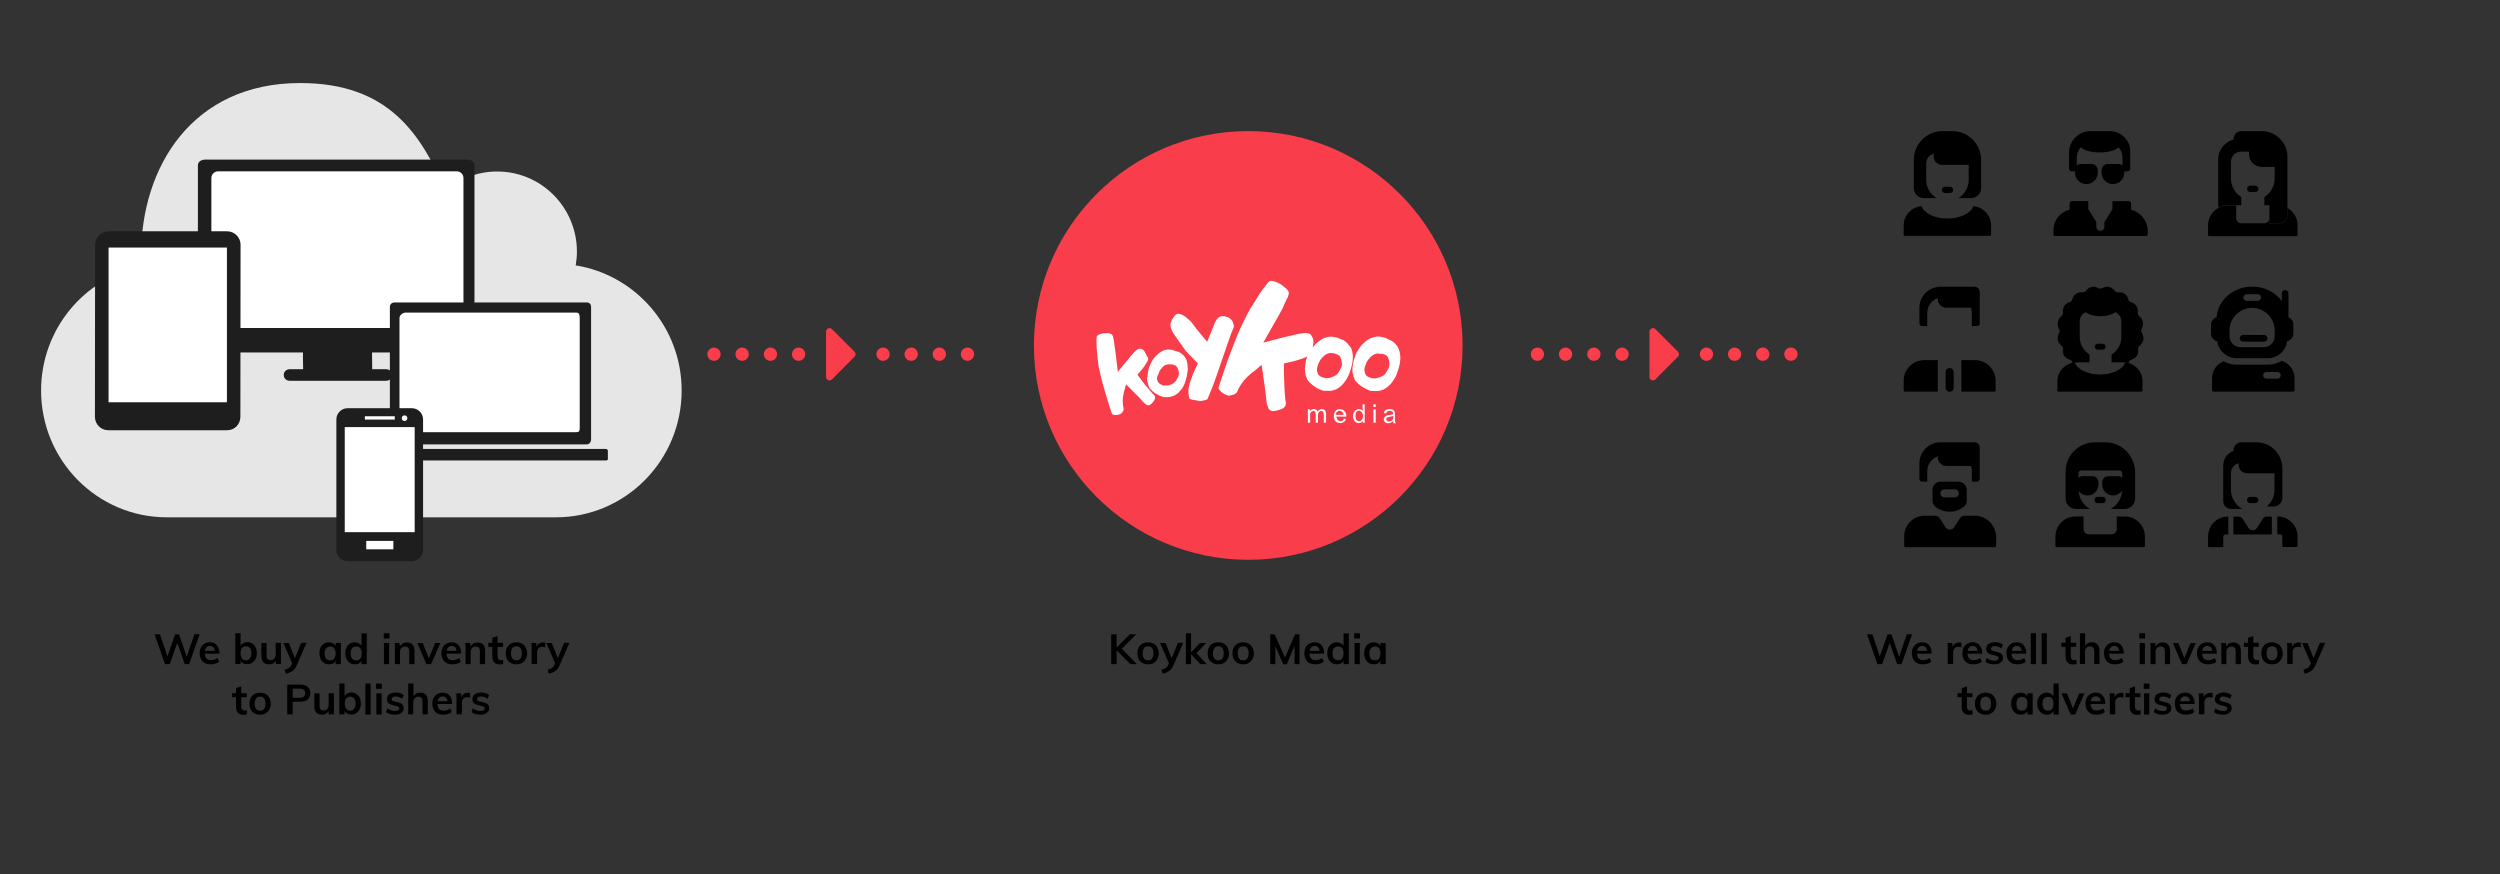 <?xml version="1.0" encoding="utf-8"?>
<!-- Generator: Adobe Illustrator 21.0.0, SVG Export Plug-In . SVG Version: 6.00 Build 0)  -->
<svg version="1.1" id="Capa_1" xmlns="http://www.w3.org/2000/svg" xmlns:xlink="http://www.w3.org/1999/xlink" x="0px" y="0px"
	 viewBox="0 0 1430 500" style="enable-background:new 0 0 1430 500;" xml:space="preserve">
<rect x="0" y="0" width="1430" height="500" fill="#333333" stroke="none"/>
<style type="text/css">
	.st0{fill:#E6E6E6;}
	.st1{fill:#1E1E1E;}
	.st2{fill:#FFFFFF;}
	.st3{fill:#F93D4A;}
</style>
<g>
	<g>
		<path id="MobileMe_1_" class="st0" d="M23.5,223.4c0,40,32.2,72.5,71.9,72.5H318c39.7,0,71.9-32.5,71.9-72.5
			c0-36.2-26.3-66.1-60.6-71.6c0.4-2.5,0.7-5.1,0.7-7.8c0-25.4-20.4-45.9-45.6-45.9c-11.2,0-21.5,4.1-29.5,10.9
			c-14.2-32.1-32.3-61.5-83.2-61.5c-61.7,0-91,48-91,98.6c0,2.1,0.1,4.2,0.2,6.3C48.2,159.1,23.5,188.3,23.5,223.4z"/>
		<g>
			<path class="st1" d="M267.3,91.3h-150c-2.1,0-4.1,1.2-4.1,3.2V198c0,2.1,2.1,3.6,4.1,3.6h56c0,0,0,9.6,0.1,9.6h-7.7
				c-1.9,0-3.4,1.4-3.4,3.3c0,1.9,1.5,3.3,3.4,3.3h55.2c1.9,0,3.4-1.4,3.4-3.3c0-1.9-1.5-3.3-3.4-3.3h-8l-0.1-9.6h54.5
				c2.1,0,4.1-1.5,4.1-3.6V94.5C271.4,92.5,269.4,91.3,267.3,91.3z"/>
			<path class="st2" d="M265.1,183.7c0,2.2-1.7,3.9-3.9,3.9H124.8c-2.2,0-3.9-1.7-3.9-3.9v-81.8c0-2.2,1.7-3.9,3.9-3.9h136.4
				c2.2,0,3.9,1.7,3.9,3.9V183.7z"/>
		</g>
		<g>
			<g>
				<g>
					<g>
						<path class="st1" d="M335.6,173H225.7c-1.5,0-2.7,1-2.7,2.5v75.8c0,1.5,1.2,2.9,2.7,2.9h109.9c1.5,0,2.5-1.4,2.5-2.9v-75.8
							C338.1,174,337.1,173,335.6,173z"/>
					</g>
				</g>
				<g>
					<path class="st1" d="M347.8,262.3c0,0.6-0.5,1.1-1.1,1.1H213.9c-0.6,0-1.1-0.5-1.1-1.1v-4.4c0-0.6,0.5-1.1,1.1-1.1h132.7
						c0.6,0,1.1,0.5,1.1,1.1v4.4H347.8z"/>
				</g>
				<g>
					<path class="st2" d="M331.6,244.9c0,1.7-0.4,2.3-1.9,2.3h-97.6c-1.6,0-3.6-0.7-3.6-2.3v-63c0-1.7,2-3.1,3.6-3.1h97.6
						c1.6,0,1.9,1.4,1.9,3.1V244.9z"/>
				</g>
			</g>
		</g>
		<g>
			<g>
				<circle class="st1" cx="95.9" cy="238.7" r="4.6"/>
				<g>
					<g>
						<path class="st1" d="M137.5,238.4l0.1-98.4c0-4.3-3.5-7.7-7.7-7.7H62.1c-4.3,0-7.7,3.5-7.7,7.7l-0.1,98.4
							c0,4.3,3.4,7.7,7.7,7.7h67.8C134.1,246.2,137.5,242.7,137.5,238.4z"/>
					</g>
				</g>
				<g>
					<rect x="62.1" y="141.6" class="st2" width="67.7" height="88.5"/>
				</g>
			</g>
		</g>
		<g>
			<path class="st1" d="M235.6,233.5h-36.8c-3.5,0-6.4,2.9-6.4,6.4v74.7c0,3.5,2.8,6.4,6.4,6.4h36.8c3.5,0,6.4-2.9,6.4-6.4v-74.7
				C242,236.4,239.1,233.5,235.6,233.5z"/>
			<polygon class="st2" points="225.8,240 208.7,240 208.7,238.1 225.8,238.1 			"/>
			<ellipse class="st2" cx="231.4" cy="239.2" rx="1.6" ry="1.6"/>
			<rect x="209.5" y="309.4" class="st2" width="15.5" height="4.8"/>
			<rect x="197.2" y="244.3" class="st2" width="40" height="60.1"/>
		</g>
		<circle class="st3" cx="714" cy="197.6" r="122.6"/>
		<g>
			<g>
				<polygon class="st2" points="635.7,191.1 635.7,191.1 635.4,191 635.1,190.9 634.2,190.6 633,190.6 631.4,190.6 631.4,190.6 
					629.9,190.9 628.8,191.3 628.4,191.5 628,191.7 627.7,192 627.4,192.2 627.4,192.2 627.4,192.7 627.2,193.3 627.2,194.3 
					627.2,195.7 627.3,199 627.7,203.6 627.7,203.6 628,206.4 628.4,209.6 629.2,213.1 630.1,217.1 631.3,221.4 632.7,226.2 
					634.3,231.4 636.1,236.9 636.1,236.9 636.7,237.1 637.2,237.3 637.8,237.4 638.4,237.4 639,237.4 639.6,237.2 640.2,237.1 
					640.9,236.8 640.9,236.8 641.3,236.5 641.7,236.1 642.1,235.7 642.3,235.2 642.3,235.2 642.6,234.8 642.7,234.2 642.7,233.7 
					642.6,233.1 642.6,233.1 642.4,232.1 642.3,231.1 642.2,230 642.2,228.9 642.3,227.8 642.4,226.6 642.7,225.4 642.9,224.2 
					642.9,224.2 643.6,221.8 643.8,220.8 644.1,219.8 644.1,219.8 649.3,225.1 651.4,227.1 653,228.9 653,228.9 653.8,229.8 
					654.5,230.5 655.1,231.1 655.8,231.5 656.4,231.8 656.9,231.8 657.5,231.8 657.9,231.5 657.9,231.5 658.8,230.8 659.5,230 
					660.1,229.2 660.5,228.4 660.5,228.4 660.7,227.9 660.7,227.5 660.7,227.1 660.6,226.7 660.4,226.3 660.1,226 659.8,225.6 
					659.3,225.2 659.3,225.2 657.3,222.8 655.1,220.3 652.9,217.4 650.6,214.3 650.6,214.3 652.4,212.3 653.8,210.5 655,208.9 
					655.8,207.5 656.5,206.4 656.6,205.9 656.7,205.5 656.8,205.1 656.7,204.7 656.6,204.5 656.4,204.3 654.7,201.1 654.7,201.1 
					654.3,200.5 653.8,200 653.1,199.7 652.3,199.5 652.3,199.5 651.9,199.4 651.4,199.6 650.8,199.8 650.2,200.2 649.5,200.7 
					648.8,201.4 648.1,202.2 647.2,203.2 639.4,212.7 639.4,212.7 638.1,201.9 637.2,195.3 637.2,195.3 636.9,193.7 636.6,192.4 
					636.4,192 636.2,191.6 636,191.3 635.7,191.1 				"/>
				<path class="st2" d="M656.1,215.7v0.4l0,0v0.8l0.1,0.8l0.2,0.8l0.2,0.8l0.2,0.8l0.2,0.7l0.3,0.7l0.3,0.6l0,0l0.9,0.9l0.8,0.8
					l1,0.8l0.9,0.6l1.1,0.6l1,0.5l1.1,0.4l1.2,0.4l0,0l1.4,0.1l1.2-0.1l0,0l1-0.1l0.9-0.2l0.9-0.3l0.8-0.3l0.8-0.5l0.8-0.5l0.7-0.6
					l0.6-0.7l0,0l0.7-0.8l0.7-0.8l0.6-1l0.5-1l0.5-1.2l0.4-1.2l0.4-1.3l0.3-1.3l0,0l0.2-1.2l0.2-1.2l0.2-1.2v-1.1l-0.1-1.2l-0.1-1.1
					l-0.2-1l-0.2-1l0,0l-0.5-1.2l-0.6-0.9l-0.7-0.9l-0.8-0.7l-0.9-0.7l-0.9-0.5l-1.1-0.4l-1.2-0.3l0,0l-1-0.4l-1-0.2l-0.9-0.1
					l-1-0.1l0,0l-0.8,0.1l-0.9,0.2l-0.9,0.2l-0.8,0.4l-0.8,0.5l-0.8,0.5l-0.8,0.7l-0.8,0.7l0,0l-0.8,0.8l-0.8,0.9l-0.7,1l-0.6,1.1
					l-0.6,1.2l-0.5,1.2l-0.5,1.3l-0.3,1.4l0,0l-0.3,1.8l-0.1,0.8v1H656.1L656.1,215.7z M662.6,214.1L662.6,214.1l0.2-0.6l0.2-0.7
					l0.3-0.6l0.3-0.5l0.3-0.5l0.5-0.5l0.4-0.5l0.5-0.5l0,0l0.6-0.5l0.7-0.4l0.8-0.2l0.8-0.2l2.7,0.1l0,0l0.8,0.3l0.8,0.4l0.5,0.5
					l0.5,0.6l0.4,0.8l0.2,0.9l0.2,1v1.2l0,0l-0.3,1.1l-0.4,0.9l-0.5,0.8l-0.4,0.7l-0.5,0.6l-0.5,0.5l-0.5,0.4l-0.5,0.3l0,0l-0.6,0.4
					l-0.7,0.2l-0.6,0.2l-0.7,0.2h-2.2l0,0h-0.5l-0.5-0.2l-0.5-0.2l-0.4-0.2l-0.8-0.5l-0.6-0.6l0,0l-0.3-0.5l-0.2-0.5l-0.2-0.6
					l-0.1-0.5v-0.6l0.1-0.6l0.2-0.5L662.6,214.1L662.6,214.1L662.6,214.1z"/>
				<polygon class="st2" points="672.2,180.3 672.2,180.3 671.5,181.2 670.8,182.2 670.2,183.2 669.8,184.3 669.8,184.3 
					669.5,184.9 669.5,185.6 669.5,186.3 669.7,187.1 669.9,188 670.3,189 670.8,190 671.4,191 678.2,200.7 685.2,207.9 
					685.2,207.9 684.1,210.2 683.1,212.4 682.2,214.4 681.5,216.4 680.9,218.1 680.4,219.8 680,221.3 679.8,222.7 679.8,222.7 
					679.8,223.9 679.8,224.9 679.9,225.8 680,226.6 680.2,227.2 680.3,227.8 680.5,228.1 680.9,228.3 680.9,228.3 681.5,228.5 
					682.3,228.7 683.3,228.8 684.6,229.1 684.6,229.1 685.1,229.2 685.8,229.3 686.5,229.4 687.2,229.3 688,229.2 688.8,229 
					689.6,228.8 690.6,228.4 690.6,228.4 692.3,224.4 694.2,219.6 696.3,213.7 698.6,207 698.6,207 700.9,200.3 702.8,194.8 
					704.4,190.3 705.8,187 705.8,187 705.7,186.3 705.6,185.6 705.4,185 705.3,184.4 705,183.9 704.7,183.4 704.4,183 704,182.6 
					704,182.6 703.6,182.2 703.1,181.8 702.6,181.6 701.9,181.3 701.2,181.1 700.3,180.9 699.4,180.9 698.5,180.8 698.5,180.8 
					697.9,181.1 697.3,181.4 696.8,181.9 696.3,182.3 695.9,182.8 695.6,183.3 695.2,184 694.9,184.6 690.5,195.5 690.5,195.5 
					688.2,192.8 686.2,190.3 684.3,188 682.8,186 682.8,186 681.5,184.3 680.1,182.9 678.7,181.7 678,181.2 677.3,180.7 
					677.3,180.7 676.5,180.2 675.7,179.9 674.9,179.6 674.3,179.5 673.7,179.5 673.2,179.6 672.7,179.9 672.2,180.3 				"/>
				<path class="st2" d="M735.1,173L735.1,173l1.1-2.2l0.4-0.9l0.3-0.8l0.2-0.7l0.1-0.7v-0.5l-0.2-0.4l0,0l-0.2-0.4l-0.3-0.5
					l-0.5-0.5l-0.5-0.5l-1.4-1.2l-1.8-1.3l0,0l-1.1-0.5l-1-0.5l-0.8-0.3l-0.8-0.2l-0.7-0.2l-0.7-0.1l-0.5,0.1l-0.5,0.2l0,0l-0.3,0.2
					l-0.3,0.2l-0.7,0.8l-0.9,1.2l-1.2,1.5l-1.4,1.9l-1.5,2.3l-3.6,5.8l0,0l-1.1,1.7l-1,1.8l-1.1,2.1l-1.1,2.2l-1.2,2.4l-1.2,2.5
					l-2.4,5.6l-2.4,6.2l-2.6,6.9l-2.6,7.6l-2.7,8.2l0,0l0.5,0.8l0.5,0.7l0.6,0.6l0.7,0.6l0.8,0.5l0.8,0.4l0.9,0.4l0.9,0.3l0,0
					l0.8-0.1l0.8-0.1l0.8-0.2l0.8-0.2l0,0l0.7-0.4l0.6-0.5l0.5-0.6l0.4-0.8l0,0l0.6-1.4l0.8-1.4l0.9-1.3l0.9-1.3l1.2-1.3l1.2-1.3
					l1.4-1.2l1.4-1.2l0,0l1.5-1.1l1.3-1.1l1.2-1.1l1.2-1l0,0l0.9,5.8l0.7,5.1l0.6,4.3l0.4,3.7l0,0l0.2,1.8l0.2,1.5l0.4,1.2l0.4,1.1
					l0.2,0.5l0.2,0.3l0.3,0.3l0.3,0.3l0.4,0.2l0.3,0.2l0.4,0.1l0.5,0.1l0,0l1.6-0.2l0.8-0.2l0.8-0.2l0.7-0.2l0.7-0.3l0.6-0.2
					l0.6-0.3l0,0l0.6-0.4l0.4-0.5l0.4-0.5l0.2-0.5l0.1-0.6v-0.7l-0.1-0.8l-0.2-0.8l0,0l-0.4-4.8l-0.2-5l-0.2-5.4v-5.7l0,0l4.5-1
					l1.9-0.5l1.7-0.5l1.6-0.5l1.4-0.5l1.2-0.5l1.1-0.5l0,0l-0.4,0.9l-0.3,0.9l0,0l-0.2,1.3l-0.2,1.3l-0.2,1.2l-0.1,1.2v0.7l0,0
					l0.2,1.6l0.2,1.5l0.5,1.5l0.6,1.4l0,0l0.9,1l1,1l1,0.9l1.1,0.8l1.2,0.8l1.2,0.6l1.2,0.5l1.3,0.5l3.8,0.1l0,0l1-0.1l0.9-0.2
					l0.9-0.3l0.9-0.3l0.8-0.5l0.8-0.5l0.8-0.6l0.8-0.7l0,0l0.8-0.9l0.8-1l0.8-1.1l0.7-1.2l0.6-1.2l0.6-1.4l0.5-1.5l0.5-1.5l0,0
					l0.4-1.5l0.3-1.5l0.2-1.5l0.1-1.5v-0.5l0,0v-1l-0.2-1l-0.1-0.9l-0.2-0.9l0,0l-0.5-1.3l-0.8-1l-0.8-1l-0.8-0.9l-0.9-0.8l-1.1-0.7
					l-1.2-0.5l-1.2-0.5l0,0l-1.4-0.5l-1.4-0.3l-1.4-0.2h-0.6h-0.6l0,0l-1,0.2l-0.9,0.2l-0.9,0.3l-0.9,0.3l-0.9,0.5l-0.8,0.5
					l-0.9,0.7l-0.9,0.7l0,0l-0.7,0.6l-0.6,0.7l-0.6,0.7l-0.6,0.8l0,0l0.4-2.9l0,0V195l-0.1-0.5l-0.1-0.5l-0.2-0.5l-0.2-0.5l-0.2-0.5
					l-0.7-1l0,0l-0.2-0.2l-0.2-0.2l-0.4-0.2l-0.3-0.1l-0.9-0.2l-1.1-0.1l-1.3,0.1l-1.5,0.2l-1.7,0.3l-1.8,0.4l0,0l-8.4,2l-9.4,2.5
					l0,0l8.4-14.8l2.7-4.9L735.1,173L735.1,173L735.1,173z M757.5,203.4L757.5,203.4l0.7-0.5l0.7-0.4l0.8-0.3l0.8-0.2l0,0l0.8-0.1
					l0.8,0.1l0.8,0.1l0.9,0.2l0,0l0.5,0.2l0.5,0.2l0.4,0.2l0.4,0.2l0.4,0.3l0.3,0.4l0.3,0.3l0.2,0.5l0.2,0.5l0.2,0.5l0.2,1.1
					l0.2,1.2l-0.1,1.4l0,0l-0.5,1.2l-0.5,1l-0.5,0.9l-0.5,0.8l-0.5,0.7l-0.6,0.5l-0.6,0.4l-0.6,0.3l0,0l-0.6,0.3l-0.7,0.3l-0.6,0.2
					l-0.7,0.2l0,0l-0.8,0.2H759h-0.7l-0.7-0.1l0,0l-0.5-0.2l-0.5-0.1l-0.5-0.2l-0.5-0.2l-0.4-0.3l-0.5-0.3l-0.4-0.4l-0.4-0.5l0,0
					l-0.2-0.6l-0.2-0.7l-0.2-0.6v-0.7v-0.6l0.2-0.7l0.2-0.7l0.2-0.7l0,0l0.3-0.8l0.3-0.7l0.4-0.7l0.4-0.7l0.5-0.6l0.5-0.6l0.5-0.5
					L757.5,203.4L757.5,203.4L757.5,203.4z"/>
				<path class="st2" d="M793,193.5L793,193.5l-1.5-0.5l-1.4-0.3l-1.3-0.2h-0.7h-0.6l0,0l-0.9,0.2l-0.9,0.2l-0.9,0.3l-0.9,0.3
					L783,194l-0.9,0.5l-0.9,0.7l-0.8,0.7l0,0l-1.1,1l-0.9,1l-0.8,1.2l-0.8,1.2l-0.8,1.3l-0.6,1.4l-0.5,1.5l-0.5,1.5l0,0l-0.3,1.2
					l-0.2,1.2l-0.2,1.3l-0.1,1.2v0.7l0,0l0.1,1.5l0.3,1.5l0.5,1.5l0.5,1.4l0,0l0.9,1l1,1l1.1,0.9l1.1,0.8l1.2,0.7l1.2,0.6l1.2,0.6
					l1.2,0.5l3.8,0.1l0,0l1-0.1l1-0.2l0.9-0.3l0.8-0.3l0.8-0.5l0.8-0.5l0.8-0.6l0.8-0.7l0,0l0.9-0.9l0.8-1l0.8-1.1l0.7-1.2l0.7-1.2
					l0.5-1.4l0.5-1.4l0.5-1.5l0,0l0.4-1.5l0.3-1.5l0.2-1.5l0.1-1.4v-0.5l0,0l-0.2-2.1l-0.2-0.9l-0.2-0.8l0,0l-0.5-1.3l-0.6-1.2
					l-0.8-1l-0.8-0.9l-1-0.8l-1.1-0.7l-1.2-0.5L793,193.5L793,193.5L793,193.5z M791,202.4L791,202.4l0.5,0.2l0.5,0.2l0.4,0.2
					l0.4,0.2l0.4,0.3l0.3,0.4l0.3,0.3l0.2,0.5l0.2,0.5l0.2,0.5l0.2,1.1l0.1,1.2v1.4l0,0l-0.5,1.2l-0.5,1l-0.5,0.9l-0.5,0.8l-0.5,0.7
					l-0.5,0.5l-0.6,0.4l-0.6,0.3l0,0l-0.7,0.3l-0.7,0.3l-0.6,0.2l-0.7,0.2l0,0l-0.8,0.2h-1h-0.7l-0.6-0.1l0,0l-0.5-0.2l-0.5-0.1
					l-0.5-0.2l-0.5-0.2l-0.5-0.3l-0.4-0.3l-0.4-0.4l-0.4-0.5l0,0l-0.2-0.6l-0.2-0.7l-0.1-0.6l-0.1-0.7l0.1-0.6l0.1-0.7l0.2-0.7
					l0.3-0.7l0,0l0.3-0.8l0.3-0.8l0.4-0.7l0.4-0.6l0.5-0.6l0.5-0.6l0.5-0.5l0.5-0.5l0,0l0.7-0.5l0.7-0.4l0.8-0.3l0.8-0.2l0,0
					l0.8-0.1l0.8,0.1l0.8,0.1L791,202.4L791,202.4L791,202.4z"/>
				<polygon class="st2" points="748.1,241.8 748.1,234.1 749.2,234.1 749.2,235.2 749.2,235.2 749.6,234.8 750.1,234.4 
					750.1,234.4 750.5,234.2 750.8,234.1 751.5,234 751.5,234 751.9,234 752.3,234.1 752.6,234.2 752.9,234.4 752.9,234.4 
					753.1,234.5 753.4,234.8 753.5,235.1 753.7,235.4 753.7,235.4 754.1,234.8 754.8,234.4 755.4,234.1 756.1,234 756.1,234 
					756.6,234.1 757.1,234.1 757.5,234.4 757.8,234.6 757.8,234.6 758.1,235 758.3,235.5 758.4,236 758.5,236.6 758.5,241.8 
					757.2,241.8 757.2,237 757.2,237 757.1,236.4 757,235.9 757,235.9 756.8,235.6 756.5,235.3 756.5,235.3 756.2,235.1 
					755.8,235.1 755.8,235.1 755.4,235.1 755,235.3 754.7,235.5 754.5,235.7 754.5,235.7 754.2,236 754,236.4 753.9,236.8 
					753.9,237.4 753.9,241.8 752.6,241.8 752.6,236.8 752.6,236.8 752.5,236.1 752.4,235.8 752.3,235.5 752.3,235.5 752.1,235.4 
					751.8,235.2 751.6,235.1 751.2,235.1 751.2,235.1 750.7,235.2 750.2,235.5 750.2,235.5 750,235.6 749.8,235.8 749.5,236.2 
					749.5,236.2 749.4,236.9 749.4,237.8 749.4,241.8 				"/>
				<path class="st2" d="M768.5,239.4l1.4,0.2l0,0l-0.2,0.5l-0.2,0.5l-0.4,0.4l-0.4,0.4l0,0l-0.5,0.2l-0.5,0.2l-0.6,0.2h-0.6l0,0
					l-0.8-0.1l-0.7-0.2l-0.6-0.3l-0.5-0.5l0,0l-0.4-0.6l-0.3-0.6l-0.2-0.8l-0.1-0.8l0,0l0.1-0.9l0.2-0.8l0.3-0.7l0.4-0.6l0,0
					l0.5-0.5l0.6-0.3l0.7-0.2l0.8-0.1l0,0l0.7,0.1l0.7,0.2l0.6,0.3l0.5,0.5l0,0l0.5,0.5l0.3,0.7l0.2,0.8l0.1,0.9l0,0v0.3h-5.7l0,0
					l0.1,0.6l0.2,0.5l0.2,0.5l0.3,0.4l0,0l0.4,0.2l0.3,0.2l0.5,0.2h0.5l0,0h0.3l0.3-0.1l0.3-0.1l0.3-0.2l0,0l0.2-0.2l0.2-0.3
					l0.2-0.3L768.5,239.4L768.5,239.4L768.5,239.4z M764.3,237.3h4.2l0,0v-0.5l-0.2-0.4l-0.2-0.4l-0.2-0.2l0,0l-0.3-0.3l-0.4-0.3
					l-0.5-0.1l-0.5-0.1l0,0l-0.5,0.1l-0.4,0.1l-0.3,0.2l-0.3,0.3l0,0l-0.3,0.3l-0.2,0.4l-0.1,0.4L764.3,237.3L764.3,237.3
					L764.3,237.3z"/>
				<path class="st2" d="M779.5,241.8v-1l0,0l-0.5,0.5l-0.5,0.4l-0.5,0.2l-0.7,0.1l0,0h-0.5l-0.5-0.1l-0.4-0.2l-0.4-0.2l0,0
					l-0.4-0.3l-0.3-0.3l-0.2-0.4l-0.2-0.5l0,0l-0.2-0.5L774,239l-0.1-0.5V238l0,0v-0.5l0.1-0.5l0.2-0.5l0.2-0.5l0,0l0.2-0.4l0.2-0.4
					l0.3-0.4l0.4-0.2l0,0l0.4-0.2l0.4-0.2l0.5-0.1l0.5-0.1l0,0l0.7,0.1l0.5,0.2l0,0l0.5,0.3l0.4,0.5v-3.8h1.2v10.5L779.5,241.8
					L779.5,241.8z M775.3,238L775.3,238l0.1,0.7l0.1,0.6l0.2,0.5l0.2,0.4l0,0l0.4,0.3l0.3,0.2l0.4,0.2h0.5l0,0h0.4l0.4-0.2l0.3-0.2
					l0.3-0.3l0,0l0.3-0.4l0.2-0.5l0.2-0.6v-0.6l0,0v-0.8l-0.2-0.6l-0.2-0.5l-0.3-0.4l0,0l-0.3-0.4l-0.4-0.2l-0.4-0.2l-0.4-0.1l0,0
					l-0.5,0.1l-0.4,0.1l-0.3,0.2l-0.3,0.3l0,0l-0.2,0.5l-0.2,0.5l-0.1,0.6L775.3,238L775.3,238L775.3,238z"/>
				<path class="st2" d="M785.6,232.8v-1.5h1.3v1.5H785.6L785.6,232.8z M785.6,241.8v-7.7h1.3v7.7H785.6L785.6,241.8z"/>
				<path class="st2" d="M796.9,240.9L796.9,240.9l-0.7,0.5l-0.7,0.4l0,0l-0.7,0.2l-0.7,0.1l0,0h-0.6l-0.5-0.2l-0.5-0.2l-0.4-0.3
					l0,0l-0.2-0.3l-0.2-0.4l-0.2-0.4v-0.5l0,0l0.1-0.5l0.2-0.5l0,0l0.3-0.4l0.4-0.3l0,0l0.4-0.3l0.5-0.2l0,0l1.2-0.2l0,0l1.4-0.2
					l0.9-0.2l0,0v-0.4l0,0v-0.3l-0.1-0.3l-0.2-0.3l-0.2-0.2l0,0l-0.2-0.2l-0.4-0.1l-0.4-0.2H795l0,0l-0.8,0.1l-0.3,0.1l-0.3,0.2l0,0
					l-0.2,0.2l-0.2,0.2l-0.2,0.3l-0.2,0.4l-1.2-0.2l0,0l0.2-0.8l0.3-0.5l0,0l0.2-0.2l0.2-0.2l0.7-0.3l0,0l0.8-0.2l0.9-0.1l0,0
					l0.9,0.1l0.7,0.2l0,0l0.5,0.3l0.4,0.3l0,0l0.2,0.4l0.2,0.5l0,0l0.1,0.5v0.8v1.7l0,0v1.5l0.1,0.8l0,0l0.2,0.5l0.2,0.5h-1.3l0,0
					l-0.2-0.5L796.9,240.9L796.9,240.9L796.9,240.9z M796.8,238L796.8,238l-0.9,0.2l-1.2,0.2l0,0l-0.6,0.2l-0.5,0.2l0,0l-0.3,0.2
					l-0.2,0.2l0,0l-0.2,0.3v0.3l0,0v0.2l0.1,0.2l0.2,0.2l0.2,0.2l0,0l0.2,0.2l0.2,0.2l0.3,0.1h0.4l0,0l0.7-0.1l0.6-0.2l0,0l0.3-0.2
					l0.2-0.2l0.2-0.2l0.2-0.3l0,0l0.2-0.5l0.1-0.8V238H796.8z"/>
			</g>
		</g>
		<g>
			<path d="M94.4,379.9l-6-17.1h3.1l4.7,14h-0.9l4.9-14l2.2,0l4.8,14h-0.8l4.8-14h3l-6,17.1h-2.5l-4.6-13.1h0.6l-4.6,13.1H94.4z"/>
			<path d="M125.3,378.5c-0.6,0.5-1.3,0.9-2.1,1.1c-0.8,0.3-1.7,0.4-2.6,0.4c-1.3,0-2.4-0.2-3.4-0.7c-1-0.5-1.7-1.2-2.2-2.2
				c-0.5-0.9-0.8-2.1-0.8-3.4c0-1.2,0.2-2.3,0.7-3.3c0.5-1,1.2-1.7,2.1-2.2s1.9-0.8,3-0.8c1.1,0,2.1,0.2,2.9,0.7
				c0.8,0.5,1.4,1.2,1.9,2.1c0.4,0.9,0.7,2,0.7,3.2v0.5h-8.6l0-1.6h6.8l-0.8,0.8c0-1.2-0.2-2.1-0.7-2.7c-0.5-0.6-1.2-0.9-2.1-0.9
				c-1,0-1.7,0.3-2.2,1c-0.5,0.7-0.8,1.7-0.8,2.9c0,1.4,0.3,2.5,0.9,3.2c0.6,0.7,1.5,1,2.7,1c0.7,0,1.3-0.1,1.9-0.3
				c0.6-0.2,1.2-0.5,1.8-0.9L125.3,378.5z"/>
			<path d="M134.6,379.9v-17.7h3v8.4l-0.3-0.4c0.3-0.9,0.8-1.6,1.5-2.1c0.8-0.5,1.6-0.8,2.7-0.8c1.1,0,2,0.3,2.8,0.8
				c0.8,0.5,1.4,1.2,1.9,2.2c0.5,0.9,0.7,2,0.7,3.3s-0.2,2.4-0.7,3.3s-1.1,1.7-1.9,2.2c-0.8,0.5-1.7,0.8-2.8,0.8
				c-1,0-1.9-0.2-2.7-0.7c-0.8-0.5-1.3-1.2-1.5-2.1l0.3-0.4v3.1H134.6z M140.7,377.7c1,0,1.8-0.4,2.3-1.1c0.5-0.7,0.8-1.7,0.8-3
				c0-1.2-0.3-2.2-0.8-2.9c-0.5-0.7-1.3-1-2.3-1c-1,0-1.8,0.3-2.3,1s-0.8,1.7-0.8,2.9c0,1.3,0.3,2.3,0.8,3
				C138.9,377.4,139.7,377.7,140.7,377.7z"/>
			<path d="M153.9,380c-1.5,0-2.6-0.4-3.3-1.2c-0.7-0.8-1.1-2.1-1.1-3.7v-7.3h3v7.3c0,0.9,0.2,1.5,0.6,1.9s0.9,0.6,1.7,0.6
				c0.9,0,1.6-0.3,2.1-0.9c0.5-0.6,0.8-1.3,0.8-2.3v-6.7h3v12.1h-2.9v-2.5l0.3,0c-0.4,0.9-0.9,1.5-1.6,2S154.8,380,153.9,380z"/>
			<path d="M167.7,380.7l-5.6-12.9h3.1l3.8,9.5L167.7,380.7z M163.5,385.3l-0.7-2.3c0.8-0.2,1.4-0.3,1.9-0.6s0.9-0.5,1.2-0.8
				c0.3-0.3,0.6-0.8,0.8-1.3l0.9-2l0.8-1.1l3.9-9.5h3l-5.6,12.9c-0.5,1.1-1,1.9-1.6,2.5s-1.3,1.1-2.1,1.4
				C165.2,385,164.4,385.2,163.5,385.3z"/>
			<path d="M188.1,380c-1.1,0-2-0.3-2.8-0.8c-0.8-0.5-1.4-1.2-1.9-2.2c-0.4-0.9-0.7-2-0.7-3.3c0-1.3,0.2-2.4,0.7-3.3
				c0.4-1,1.1-1.7,1.9-2.2c0.8-0.5,1.7-0.8,2.8-0.8c1,0,1.9,0.3,2.7,0.8s1.3,1.2,1.5,2.1l-0.3,0.2v-2.7h3v12.1h-3v-2.7l0.3,0.1
				c-0.3,0.9-0.8,1.6-1.5,2.1C190,379.8,189.1,380,188.1,380z M188.9,377.7c1,0,1.8-0.3,2.3-1c0.5-0.7,0.8-1.7,0.8-2.9
				c0-1.3-0.3-2.3-0.8-3c-0.5-0.7-1.3-1-2.3-1c-1,0-1.8,0.4-2.4,1.1c-0.6,0.7-0.8,1.7-0.8,3c0,1.2,0.3,2.2,0.8,2.9
				C187.1,377.4,187.9,377.7,188.9,377.7z"/>
			<path d="M209.8,379.9h-3v-3.1l0.3,0.4c-0.3,0.9-0.8,1.6-1.5,2.1c-0.8,0.5-1.7,0.7-2.7,0.7c-1.1,0-2-0.3-2.8-0.8
				c-0.8-0.5-1.4-1.3-1.9-2.2c-0.4-1-0.7-2.1-0.7-3.3s0.2-2.4,0.7-3.3c0.4-0.9,1.1-1.7,1.9-2.2c0.8-0.5,1.8-0.8,2.8-0.8
				c1,0,1.9,0.3,2.7,0.8c0.8,0.5,1.3,1.2,1.5,2.1l-0.3,0.4v-8.4h3V379.9z M203.8,377.7c1,0,1.8-0.3,2.3-1c0.5-0.7,0.8-1.7,0.8-3
				c0-1.3-0.3-2.2-0.8-2.9s-1.3-1-2.3-1c-1,0-1.8,0.3-2.4,1c-0.6,0.7-0.8,1.6-0.8,2.9c0,1.3,0.3,2.3,0.8,3
				C202,377.4,202.7,377.7,203.8,377.7z"/>
			<path d="M219.5,362.2h3.3v3h-3.3V362.2z M219.6,379.9v-12.1h3v12.1H219.6z"/>
			<path d="M225.9,379.9v-8.7c0-0.6,0-1.2,0-1.7c0-0.6-0.1-1.1-0.2-1.7h2.8l0.3,2.4l-0.3,0.1c0.4-0.9,1-1.6,1.7-2.1s1.6-0.7,2.6-0.7
				c2.9,0,4.3,1.7,4.3,5v7.4h-3v-7.3c0-0.9-0.2-1.6-0.6-2.1c-0.4-0.4-0.9-0.7-1.7-0.7c-0.9,0-1.7,0.3-2.2,0.9
				c-0.6,0.6-0.8,1.4-0.8,2.3v6.9H225.9z"/>
			<path d="M243.9,379.9l-5.2-12.1h3.1l3.8,9.5H245l3.9-9.5h3l-5.3,12.1H243.9z"/>
			<path d="M263.6,378.5c-0.6,0.5-1.3,0.9-2.1,1.1c-0.8,0.3-1.7,0.4-2.6,0.4c-1.3,0-2.4-0.2-3.4-0.7c-1-0.5-1.7-1.2-2.2-2.2
				c-0.5-0.9-0.8-2.1-0.8-3.4c0-1.2,0.2-2.3,0.7-3.3c0.5-1,1.2-1.7,2.1-2.2s1.9-0.8,3-0.8c1.1,0,2.1,0.2,2.9,0.7
				c0.8,0.5,1.4,1.2,1.9,2.1c0.4,0.9,0.7,2,0.7,3.2v0.5h-8.6l0-1.6h6.8l-0.8,0.8c0-1.2-0.2-2.1-0.7-2.7c-0.5-0.6-1.2-0.9-2.1-0.9
				c-1,0-1.7,0.3-2.2,1c-0.5,0.7-0.8,1.7-0.8,2.9c0,1.4,0.3,2.5,0.9,3.2c0.6,0.7,1.5,1,2.7,1c0.7,0,1.3-0.1,1.9-0.3
				c0.6-0.2,1.2-0.5,1.8-0.9L263.6,378.5z"/>
			<path d="M266.3,379.9v-8.7c0-0.6,0-1.2,0-1.7c0-0.6-0.1-1.1-0.2-1.7h2.8l0.3,2.4l-0.3,0.1c0.4-0.9,1-1.6,1.7-2.1s1.6-0.7,2.6-0.7
				c2.9,0,4.3,1.7,4.3,5v7.4h-3v-7.3c0-0.9-0.2-1.6-0.6-2.1c-0.4-0.4-0.9-0.7-1.7-0.7c-0.9,0-1.7,0.3-2.2,0.9
				c-0.6,0.6-0.8,1.4-0.8,2.3v6.9H266.3z"/>
			<path d="M279.3,370v-2.3h8.5v2.3H279.3z M287.8,377.4v2.4c-0.3,0.1-0.6,0.2-0.9,0.2c-0.3,0-0.6,0.1-1,0.1c-1.4,0-2.4-0.4-3.2-1.2
				c-0.7-0.8-1.1-1.9-1.1-3.3v-10.8l3-1v11.6c0,0.5,0.1,1,0.3,1.3c0.2,0.3,0.4,0.5,0.7,0.7s0.6,0.2,1,0.2c0.2,0,0.4,0,0.6,0
				C287.4,377.5,287.6,377.4,287.8,377.4z"/>
			<path d="M295.4,380c-1.3,0-2.4-0.3-3.3-0.8c-0.9-0.5-1.6-1.2-2.1-2.2c-0.5-0.9-0.7-2.1-0.7-3.3c0-1.3,0.2-2.4,0.7-3.3
				s1.2-1.7,2.1-2.2c0.9-0.5,2-0.8,3.3-0.8c1.2,0,2.3,0.3,3.2,0.8c0.9,0.5,1.6,1.2,2.1,2.2s0.8,2.1,0.8,3.3c0,1.3-0.3,2.4-0.8,3.3
				c-0.5,0.9-1.2,1.7-2.1,2.2C297.7,379.8,296.6,380,295.4,380z M295.4,377.7c1,0,1.8-0.3,2.3-1s0.8-1.7,0.8-3c0-1.3-0.3-2.3-0.8-3
				s-1.3-1-2.3-1c-1,0-1.8,0.3-2.3,1s-0.8,1.7-0.8,3c0,1.3,0.3,2.3,0.8,3C293.6,377.4,294.4,377.7,295.4,377.7z"/>
			<path d="M304.1,379.9v-8.7c0-0.6,0-1.1,0-1.7c0-0.6-0.1-1.2-0.2-1.7h2.8l0.3,3.1l-0.3-0.2c0.2-1.1,0.7-1.9,1.4-2.4
				c0.7-0.5,1.6-0.8,2.5-0.8c0.2,0,0.5,0,0.7,0c0.2,0,0.4,0.1,0.6,0.1l0,2.7c-0.5-0.2-1-0.3-1.6-0.3c-0.7,0-1.3,0.1-1.8,0.4
				s-0.8,0.7-1,1.2c-0.2,0.5-0.3,1-0.3,1.6v6.6H304.1z"/>
			<path d="M318.1,380.7l-5.6-12.9h3.1l3.8,9.5L318.1,380.7z M313.9,385.3l-0.7-2.3c0.8-0.2,1.4-0.3,1.9-0.6s0.9-0.5,1.2-0.8
				c0.3-0.3,0.6-0.8,0.8-1.3l0.9-2l0.8-1.1l3.9-9.5h3l-5.6,12.9c-0.5,1.1-1,1.9-1.6,2.5s-1.3,1.1-2.1,1.4
				C315.7,385,314.8,385.2,313.9,385.3z"/>
			<path d="M132.7,398.8v-2.3h8.5v2.3H132.7z M141.2,406.2v2.4c-0.3,0.1-0.6,0.2-0.9,0.2c-0.3,0-0.6,0.1-1,0.1
				c-1.4,0-2.4-0.4-3.2-1.2c-0.7-0.8-1.1-1.9-1.1-3.3v-10.8l3-1v11.6c0,0.5,0.1,1,0.3,1.3c0.2,0.3,0.4,0.5,0.7,0.7s0.6,0.2,1,0.2
				c0.2,0,0.4,0,0.6,0C140.8,406.3,141,406.2,141.2,406.2z"/>
			<path d="M148.8,408.8c-1.3,0-2.4-0.3-3.3-0.8c-0.9-0.5-1.6-1.2-2.1-2.2c-0.5-0.9-0.7-2.1-0.7-3.3c0-1.3,0.2-2.4,0.7-3.3
				s1.2-1.7,2.1-2.2c0.9-0.5,2-0.8,3.3-0.8c1.2,0,2.3,0.3,3.2,0.8c0.9,0.5,1.6,1.2,2.1,2.2s0.8,2.1,0.8,3.3c0,1.3-0.3,2.4-0.8,3.3
				c-0.5,0.9-1.2,1.7-2.1,2.2C151.1,408.6,150,408.8,148.8,408.8z M148.8,406.5c1,0,1.8-0.3,2.3-1s0.8-1.7,0.8-3
				c0-1.3-0.3-2.3-0.8-3s-1.3-1-2.3-1c-1,0-1.8,0.3-2.3,1s-0.8,1.7-0.8,3c0,1.3,0.3,2.3,0.8,3C147,406.2,147.8,406.5,148.8,406.5z"
				/>
			<path d="M164.3,408.7v-17.1h7.4c1.9,0,3.3,0.4,4.3,1.3c1,0.9,1.5,2.1,1.5,3.6c0,1.5-0.5,2.7-1.5,3.6c-1,0.9-2.5,1.3-4.3,1.3h-4.3
				v7.2H164.3z M167.4,399.1h4c1.1,0,1.9-0.2,2.4-0.7c0.5-0.4,0.8-1.1,0.8-1.9c0-0.8-0.3-1.5-0.8-1.9c-0.5-0.4-1.3-0.7-2.4-0.7h-4
				V399.1z"/>
			<path d="M184.2,408.8c-1.5,0-2.6-0.4-3.3-1.2c-0.7-0.8-1.1-2.1-1.1-3.7v-7.3h3v7.3c0,0.9,0.2,1.5,0.6,1.9s0.9,0.6,1.7,0.6
				c0.9,0,1.6-0.3,2.1-0.9c0.5-0.6,0.8-1.3,0.8-2.3v-6.7h3v12.1H188v-2.5l0.3,0c-0.4,0.9-0.9,1.5-1.6,2S185.2,408.8,184.2,408.8z"/>
			<path d="M194.1,408.7V391h3v8.4l-0.3-0.4c0.3-0.9,0.8-1.6,1.5-2.1c0.8-0.5,1.6-0.8,2.7-0.8c1.1,0,2,0.3,2.8,0.8
				c0.8,0.5,1.4,1.2,1.9,2.2c0.5,0.9,0.7,2,0.7,3.3s-0.2,2.4-0.7,3.3s-1.1,1.7-1.9,2.2c-0.8,0.5-1.7,0.8-2.8,0.8
				c-1,0-1.9-0.2-2.7-0.7c-0.8-0.5-1.3-1.2-1.5-2.1l0.3-0.4v3.1H194.1z M200.3,406.5c1,0,1.8-0.4,2.3-1.1c0.5-0.7,0.8-1.7,0.8-3
				c0-1.2-0.3-2.2-0.8-2.9c-0.5-0.7-1.3-1-2.3-1c-1,0-1.8,0.3-2.3,1s-0.8,1.7-0.8,2.9c0,1.3,0.3,2.3,0.8,3
				C198.5,406.2,199.3,406.5,200.3,406.5z"/>
			<path d="M209,408.7V391h3v17.7H209z"/>
			<path d="M215.1,391h3.3v3h-3.3V391z M215.3,408.7v-12.1h3v12.1H215.3z"/>
			<path d="M226,408.8c-2.2,0-4-0.5-5.2-1.5l0.8-2.1c0.6,0.5,1.3,0.8,2.1,1.1s1.5,0.4,2.4,0.4c0.7,0,1.3-0.1,1.7-0.4s0.6-0.6,0.6-1
				c0-0.4-0.1-0.7-0.4-0.9s-0.7-0.4-1.4-0.6l-2-0.5c-1.1-0.2-1.9-0.6-2.5-1.2c-0.6-0.6-0.8-1.3-0.8-2.2c0-0.7,0.2-1.4,0.6-2
				c0.4-0.6,1-1,1.8-1.3c0.8-0.3,1.6-0.5,2.6-0.5c0.9,0,1.7,0.1,2.5,0.4c0.8,0.3,1.5,0.6,2.1,1.1l-0.9,2.1c-0.6-0.5-1.2-0.8-1.9-1
				c-0.6-0.2-1.3-0.3-1.9-0.3c-0.7,0-1.2,0.1-1.6,0.4c-0.4,0.3-0.6,0.6-0.6,1.1c0,0.4,0.1,0.6,0.3,0.8c0.2,0.2,0.6,0.4,1.2,0.5
				l2,0.5c1.2,0.3,2.1,0.7,2.6,1.2s0.8,1.3,0.8,2.2c0,1.1-0.4,2-1.3,2.6C228.7,408.5,227.5,408.8,226,408.8z"/>
			<path d="M233.5,408.7V391h3v8l-0.4,0c0.4-0.9,1-1.6,1.7-2.1s1.6-0.7,2.6-0.7c2.9,0,4.3,1.7,4.3,5v7.4h-3v-7.3
				c0-0.9-0.2-1.6-0.6-2.1c-0.4-0.4-0.9-0.7-1.7-0.7c-0.9,0-1.7,0.3-2.2,0.9c-0.6,0.6-0.8,1.4-0.8,2.3v6.9H233.5z"/>
			<path d="M258.4,407.3c-0.6,0.5-1.3,0.9-2.1,1.1c-0.8,0.3-1.7,0.4-2.6,0.4c-1.3,0-2.4-0.2-3.4-0.7c-1-0.5-1.7-1.2-2.2-2.2
				c-0.5-0.9-0.8-2.1-0.8-3.4c0-1.2,0.2-2.3,0.7-3.3c0.5-1,1.2-1.7,2.1-2.2s1.9-0.8,3-0.8c1.1,0,2.1,0.2,2.9,0.7
				c0.8,0.5,1.4,1.2,1.9,2.1c0.4,0.9,0.7,2,0.7,3.2v0.5H250l0-1.6h6.8L256,402c0-1.2-0.2-2.1-0.7-2.7c-0.5-0.6-1.2-0.9-2.1-0.9
				c-1,0-1.7,0.3-2.2,1c-0.5,0.7-0.8,1.7-0.8,2.9c0,1.4,0.3,2.5,0.9,3.2c0.6,0.7,1.5,1,2.7,1c0.7,0,1.3-0.1,1.9-0.3
				c0.6-0.2,1.2-0.5,1.8-0.9L258.4,407.3z"/>
			<path d="M261.1,408.7V400c0-0.6,0-1.1,0-1.7c0-0.6-0.1-1.2-0.2-1.7h2.8l0.3,3.1l-0.3-0.2c0.2-1.1,0.7-1.9,1.4-2.4
				c0.7-0.5,1.6-0.8,2.5-0.8c0.2,0,0.5,0,0.7,0c0.2,0,0.4,0.1,0.6,0.1l0,2.7c-0.5-0.2-1-0.3-1.6-0.3c-0.7,0-1.3,0.1-1.8,0.4
				s-0.8,0.7-1,1.2c-0.2,0.5-0.3,1-0.3,1.6v6.6H261.1z"/>
			<path d="M274.9,408.8c-2.2,0-4-0.5-5.2-1.5l0.8-2.1c0.6,0.5,1.3,0.8,2.1,1.1s1.5,0.4,2.4,0.4c0.7,0,1.3-0.1,1.7-0.4
				s0.6-0.6,0.6-1c0-0.4-0.1-0.7-0.4-0.9s-0.7-0.4-1.4-0.6l-2-0.5c-1.1-0.2-1.9-0.6-2.5-1.2c-0.6-0.6-0.8-1.3-0.8-2.2
				c0-0.7,0.2-1.4,0.6-2c0.4-0.6,1-1,1.8-1.3c0.8-0.3,1.6-0.5,2.6-0.5c0.9,0,1.7,0.1,2.5,0.4c0.8,0.3,1.5,0.6,2.1,1.1l-0.9,2.1
				c-0.6-0.5-1.2-0.8-1.9-1c-0.6-0.2-1.3-0.3-1.9-0.3c-0.7,0-1.2,0.1-1.6,0.4c-0.4,0.3-0.6,0.6-0.6,1.1c0,0.4,0.1,0.6,0.3,0.8
				c0.2,0.2,0.6,0.4,1.2,0.5l2,0.5c1.2,0.3,2.1,0.7,2.6,1.2s0.8,1.3,0.8,2.2c0,1.1-0.4,2-1.3,2.6
				C277.6,408.5,276.4,408.8,274.9,408.8z"/>
		</g>
		<g>
			<path d="M635.6,379.9v-17.1h3.1v17.1H635.6z M646.6,379.9l-8.7-8.7l8.4-8.4h3.7l-9.3,9.2l0.2-1.7l9.4,9.6H646.6z"/>
			<path d="M656.7,380c-1.3,0-2.4-0.3-3.3-0.8c-0.9-0.5-1.6-1.2-2.1-2.2c-0.5-0.9-0.7-2.1-0.7-3.3c0-1.3,0.2-2.4,0.7-3.3
				s1.2-1.7,2.1-2.2c0.9-0.5,2-0.8,3.3-0.8c1.2,0,2.3,0.3,3.2,0.8c0.9,0.5,1.6,1.2,2.1,2.2s0.8,2.1,0.8,3.3c0,1.3-0.3,2.4-0.8,3.3
				c-0.5,0.9-1.2,1.7-2.1,2.2C659.1,379.8,658,380,656.7,380z M656.7,377.7c1,0,1.8-0.3,2.3-1s0.8-1.7,0.8-3c0-1.3-0.3-2.3-0.8-3
				s-1.3-1-2.3-1c-1,0-1.8,0.3-2.3,1s-0.8,1.7-0.8,3c0,1.3,0.3,2.3,0.8,3C654.9,377.4,655.7,377.7,656.7,377.7z"/>
			<path d="M669.2,380.7l-5.6-12.9h3.1l3.8,9.5L669.2,380.7z M665,385.3l-0.7-2.3c0.8-0.2,1.4-0.3,1.9-0.6s0.9-0.5,1.2-0.8
				c0.3-0.3,0.6-0.8,0.8-1.3l0.9-2l0.8-1.1l3.9-9.5h3l-5.6,12.9c-0.5,1.1-1,1.9-1.6,2.5s-1.3,1.1-2.1,1.4
				C666.7,385,665.9,385.2,665,385.3z"/>
			<path d="M678.3,379.9v-17.7h3v17.7H678.3z M686.6,379.9l-5.8-6.2l5.5-5.9h3.6l-6.3,6.6l0.1-1.5l6.5,7H686.6z"/>
			<path d="M696.9,380c-1.3,0-2.4-0.3-3.3-0.8c-0.9-0.5-1.6-1.2-2.1-2.2c-0.5-0.9-0.7-2.1-0.7-3.3c0-1.3,0.2-2.4,0.7-3.3
				s1.2-1.7,2.1-2.2c0.9-0.5,2-0.8,3.3-0.8c1.2,0,2.3,0.3,3.2,0.8c0.9,0.5,1.6,1.2,2.1,2.2s0.8,2.1,0.8,3.3c0,1.3-0.3,2.4-0.8,3.3
				c-0.5,0.9-1.2,1.7-2.1,2.2C699.2,379.8,698.1,380,696.9,380z M696.9,377.7c1,0,1.8-0.3,2.3-1s0.8-1.7,0.8-3c0-1.3-0.3-2.3-0.8-3
				s-1.3-1-2.3-1c-1,0-1.8,0.3-2.3,1s-0.8,1.7-0.8,3c0,1.3,0.3,2.3,0.8,3C695.1,377.4,695.9,377.7,696.9,377.7z"/>
			<path d="M711.1,380c-1.3,0-2.4-0.3-3.3-0.8c-0.9-0.5-1.6-1.2-2.1-2.2c-0.5-0.9-0.7-2.1-0.7-3.3c0-1.3,0.2-2.4,0.7-3.3
				s1.2-1.7,2.1-2.2c0.9-0.5,2-0.8,3.3-0.8c1.2,0,2.3,0.3,3.2,0.8c0.9,0.5,1.6,1.2,2.1,2.2s0.8,2.1,0.8,3.3c0,1.3-0.3,2.4-0.8,3.3
				c-0.5,0.9-1.2,1.7-2.1,2.2C713.4,379.8,712.3,380,711.1,380z M711.1,377.7c1,0,1.8-0.3,2.3-1s0.8-1.7,0.8-3c0-1.3-0.3-2.3-0.8-3
				s-1.3-1-2.3-1c-1,0-1.8,0.3-2.3,1s-0.8,1.7-0.8,3c0,1.3,0.3,2.3,0.8,3C709.3,377.4,710.1,377.7,711.1,377.7z"/>
			<path d="M726.6,379.9v-17.1h2.5l6.5,14.7h-1.2l6.4-14.7h2.5v17.1h-2.8l0-12.6l0.8,0.2l-5.3,12.5h-2l-5.4-12.5l0.9-0.2l0,12.6
				H726.6z"/>
			<path d="M757.2,378.5c-0.6,0.5-1.3,0.9-2.1,1.1c-0.8,0.3-1.7,0.4-2.6,0.4c-1.3,0-2.4-0.2-3.4-0.7c-1-0.5-1.7-1.2-2.2-2.2
				c-0.5-0.9-0.8-2.1-0.8-3.4c0-1.2,0.2-2.3,0.7-3.3c0.5-1,1.2-1.7,2.1-2.2s1.9-0.8,3-0.8c1.1,0,2.1,0.2,2.9,0.7
				c0.8,0.5,1.4,1.2,1.9,2.1c0.4,0.9,0.7,2,0.7,3.2v0.5h-8.6l0-1.6h6.8l-0.8,0.8c0-1.2-0.2-2.1-0.7-2.7c-0.5-0.6-1.2-0.9-2.1-0.9
				c-1,0-1.7,0.3-2.2,1c-0.5,0.7-0.8,1.7-0.8,2.9c0,1.4,0.3,2.5,0.9,3.2c0.6,0.7,1.5,1,2.7,1c0.7,0,1.3-0.1,1.9-0.3
				c0.6-0.2,1.2-0.5,1.8-0.9L757.2,378.5z"/>
			<path d="M771.5,379.9h-3v-3.1l0.3,0.4c-0.3,0.9-0.8,1.6-1.5,2.1c-0.8,0.5-1.7,0.7-2.7,0.7c-1.1,0-2-0.3-2.8-0.8
				c-0.8-0.5-1.4-1.3-1.9-2.2c-0.4-1-0.7-2.1-0.7-3.3s0.2-2.4,0.7-3.3c0.4-0.9,1.1-1.7,1.9-2.2c0.8-0.5,1.8-0.8,2.8-0.8
				c1,0,1.9,0.3,2.7,0.8c0.8,0.5,1.3,1.2,1.5,2.1l-0.3,0.4v-8.4h3V379.9z M765.4,377.7c1,0,1.8-0.3,2.3-1c0.5-0.7,0.8-1.7,0.8-3
				c0-1.3-0.3-2.2-0.8-2.9s-1.3-1-2.3-1c-1,0-1.8,0.3-2.4,1c-0.6,0.7-0.8,1.6-0.8,2.9c0,1.3,0.3,2.3,0.8,3
				C763.7,377.4,764.4,377.7,765.4,377.7z"/>
			<path d="M774.6,362.2h3.3v3h-3.3V362.2z M774.8,379.9v-12.1h3v12.1H774.8z"/>
			<path d="M785.7,380c-1.1,0-2-0.3-2.8-0.8c-0.8-0.5-1.4-1.2-1.9-2.2c-0.4-0.9-0.7-2-0.7-3.3c0-1.3,0.2-2.4,0.7-3.3
				c0.4-1,1.1-1.7,1.9-2.2c0.8-0.5,1.7-0.8,2.8-0.8c1,0,1.9,0.3,2.7,0.8s1.3,1.2,1.5,2.1l-0.3,0.2v-2.7h3v12.1h-3v-2.7l0.3,0.1
				c-0.3,0.9-0.8,1.6-1.5,2.1C787.6,379.8,786.7,380,785.7,380z M786.5,377.7c1,0,1.8-0.3,2.3-1c0.5-0.7,0.8-1.7,0.8-2.9
				c0-1.3-0.3-2.3-0.8-3c-0.5-0.7-1.3-1-2.3-1c-1,0-1.8,0.4-2.4,1.1c-0.6,0.7-0.8,1.7-0.8,3c0,1.2,0.3,2.2,0.8,2.9
				C784.7,377.4,785.5,377.7,786.5,377.7z"/>
		</g>
		<g>
			<path d="M1073.9,379.9l-6-17.1h3.1l4.7,14h-0.9l4.9-14l2.2,0l4.8,14h-0.8l4.8-14h3l-6,17.1h-2.5l-4.6-13.1h0.6l-4.6,13.1H1073.9z
				"/>
			<path d="M1104.7,378.5c-0.6,0.5-1.3,0.9-2.1,1.1c-0.8,0.3-1.7,0.4-2.6,0.4c-1.3,0-2.4-0.2-3.4-0.7c-1-0.5-1.7-1.2-2.2-2.2
				c-0.5-0.9-0.8-2.1-0.8-3.4c0-1.2,0.2-2.3,0.7-3.3c0.5-1,1.2-1.7,2.1-2.2s1.9-0.8,3-0.8c1.1,0,2.1,0.2,2.9,0.7
				c0.8,0.5,1.4,1.2,1.9,2.1c0.4,0.9,0.7,2,0.7,3.2v0.5h-8.6l0-1.6h6.8l-0.8,0.8c0-1.2-0.2-2.1-0.7-2.7c-0.5-0.6-1.2-0.9-2.1-0.9
				c-1,0-1.7,0.3-2.2,1c-0.5,0.7-0.8,1.7-0.8,2.9c0,1.4,0.3,2.5,0.9,3.2c0.6,0.7,1.5,1,2.7,1c0.7,0,1.3-0.1,1.9-0.3
				c0.6-0.2,1.2-0.5,1.8-0.9L1104.7,378.5z"/>
			<path d="M1114.1,379.9v-8.7c0-0.6,0-1.1,0-1.7c0-0.6-0.1-1.2-0.2-1.7h2.8l0.3,3.1l-0.3-0.2c0.2-1.1,0.7-1.9,1.4-2.4
				c0.7-0.5,1.6-0.8,2.5-0.8c0.2,0,0.5,0,0.7,0c0.2,0,0.4,0.1,0.6,0.1l0,2.7c-0.5-0.2-1-0.3-1.6-0.3c-0.7,0-1.3,0.1-1.8,0.4
				s-0.8,0.7-1,1.2c-0.2,0.5-0.3,1-0.3,1.6v6.6H1114.1z"/>
			<path d="M1133.6,378.5c-0.6,0.5-1.3,0.9-2.1,1.1c-0.8,0.3-1.7,0.4-2.6,0.4c-1.3,0-2.4-0.2-3.4-0.7c-1-0.5-1.7-1.2-2.2-2.2
				c-0.5-0.9-0.8-2.1-0.8-3.4c0-1.2,0.2-2.3,0.7-3.3c0.5-1,1.2-1.7,2.1-2.2s1.9-0.8,3-0.8c1.1,0,2.1,0.2,2.9,0.7
				c0.8,0.5,1.4,1.2,1.9,2.1c0.4,0.9,0.7,2,0.7,3.2v0.5h-8.6l0-1.6h6.8l-0.8,0.8c0-1.2-0.2-2.1-0.7-2.7c-0.5-0.6-1.2-0.9-2.1-0.9
				c-1,0-1.7,0.3-2.2,1c-0.5,0.7-0.8,1.7-0.8,2.9c0,1.4,0.3,2.5,0.9,3.2c0.6,0.7,1.5,1,2.7,1c0.7,0,1.3-0.1,1.9-0.3
				c0.6-0.2,1.2-0.5,1.8-0.9L1133.6,378.5z"/>
			<path d="M1140.8,380c-2.2,0-4-0.5-5.2-1.5l0.8-2.1c0.6,0.5,1.3,0.8,2.1,1.1s1.5,0.4,2.4,0.4c0.7,0,1.3-0.1,1.7-0.4s0.6-0.6,0.6-1
				c0-0.4-0.1-0.7-0.4-0.9s-0.7-0.4-1.4-0.6l-2-0.5c-1.1-0.2-1.9-0.6-2.5-1.2c-0.6-0.6-0.8-1.3-0.8-2.2c0-0.7,0.2-1.4,0.6-2
				c0.4-0.6,1-1,1.8-1.3c0.8-0.3,1.6-0.5,2.6-0.5c0.9,0,1.7,0.1,2.5,0.4c0.8,0.3,1.5,0.6,2.1,1.1l-0.9,2.1c-0.6-0.5-1.2-0.8-1.9-1
				c-0.6-0.2-1.3-0.3-1.9-0.3c-0.7,0-1.2,0.1-1.6,0.4c-0.4,0.3-0.6,0.6-0.6,1.1c0,0.4,0.1,0.6,0.3,0.8c0.2,0.2,0.6,0.4,1.2,0.5
				l2,0.5c1.2,0.3,2.1,0.7,2.6,1.2s0.8,1.3,0.8,2.2c0,1.1-0.4,2-1.3,2.6C1143.6,379.7,1142.4,380,1140.8,380z"/>
			<path d="M1158.8,378.5c-0.6,0.5-1.3,0.9-2.1,1.1c-0.8,0.3-1.7,0.4-2.6,0.4c-1.3,0-2.4-0.2-3.4-0.7c-1-0.5-1.7-1.2-2.2-2.2
				c-0.5-0.9-0.8-2.1-0.8-3.4c0-1.2,0.2-2.3,0.7-3.3c0.5-1,1.2-1.7,2.1-2.2s1.9-0.8,3-0.8c1.1,0,2.1,0.2,2.9,0.7
				c0.8,0.5,1.4,1.2,1.9,2.1c0.4,0.9,0.7,2,0.7,3.2v0.5h-8.6l0-1.6h6.8l-0.8,0.8c0-1.2-0.2-2.1-0.7-2.7c-0.5-0.6-1.2-0.9-2.1-0.9
				c-1,0-1.7,0.3-2.2,1c-0.5,0.7-0.8,1.7-0.8,2.9c0,1.4,0.3,2.5,0.9,3.2c0.6,0.7,1.5,1,2.7,1c0.7,0,1.3-0.1,1.9-0.3
				c0.6-0.2,1.2-0.5,1.8-0.9L1158.8,378.5z"/>
			<path d="M1161.6,379.9v-17.7h3v17.7H1161.6z"/>
			<path d="M1167.8,379.9v-17.7h3v17.7H1167.8z"/>
			<path d="M1179.1,370v-2.3h8.5v2.3H1179.1z M1187.7,377.4v2.4c-0.3,0.1-0.6,0.2-0.9,0.2c-0.3,0-0.6,0.1-1,0.1
				c-1.4,0-2.4-0.4-3.2-1.2c-0.7-0.8-1.1-1.9-1.1-3.3v-10.8l3-1v11.6c0,0.5,0.1,1,0.3,1.3c0.2,0.3,0.4,0.5,0.7,0.7s0.6,0.2,1,0.2
				c0.2,0,0.4,0,0.6,0C1187.2,377.5,1187.4,377.4,1187.7,377.4z"/>
			<path d="M1189.7,379.9v-17.7h3v8l-0.4,0c0.4-0.9,1-1.6,1.7-2.1s1.6-0.7,2.6-0.7c2.9,0,4.3,1.7,4.3,5v7.4h-3v-7.3
				c0-0.9-0.2-1.6-0.6-2.1c-0.4-0.4-0.9-0.7-1.7-0.7c-0.9,0-1.7,0.3-2.2,0.9c-0.6,0.6-0.8,1.4-0.8,2.3v6.9H1189.7z"/>
			<path d="M1214.6,378.5c-0.6,0.5-1.3,0.9-2.1,1.1c-0.8,0.3-1.7,0.4-2.6,0.4c-1.3,0-2.4-0.2-3.4-0.7c-1-0.5-1.7-1.2-2.2-2.2
				c-0.5-0.9-0.8-2.1-0.8-3.4c0-1.2,0.2-2.3,0.7-3.3c0.5-1,1.2-1.7,2.1-2.2s1.9-0.8,3-0.8c1.1,0,2.1,0.2,2.9,0.7
				c0.8,0.5,1.4,1.2,1.9,2.1c0.4,0.9,0.7,2,0.7,3.2v0.5h-8.6l0-1.6h6.8l-0.8,0.8c0-1.2-0.2-2.1-0.7-2.7c-0.5-0.6-1.2-0.9-2.1-0.9
				c-1,0-1.7,0.3-2.2,1c-0.5,0.7-0.8,1.7-0.8,2.9c0,1.4,0.3,2.5,0.9,3.2c0.6,0.7,1.5,1,2.7,1c0.7,0,1.3-0.1,1.9-0.3
				c0.6-0.2,1.2-0.5,1.8-0.9L1214.6,378.5z"/>
			<path d="M1223.7,362.2h3.3v3h-3.3V362.2z M1223.9,379.9v-12.1h3v12.1H1223.9z"/>
			<path d="M1230.1,379.9v-8.7c0-0.6,0-1.2,0-1.7c0-0.6-0.1-1.1-0.2-1.7h2.8l0.3,2.4l-0.3,0.1c0.4-0.9,1-1.6,1.7-2.1
				s1.6-0.7,2.6-0.7c2.9,0,4.3,1.7,4.3,5v7.4h-3v-7.3c0-0.9-0.2-1.6-0.6-2.1c-0.4-0.4-0.9-0.7-1.7-0.7c-0.9,0-1.7,0.3-2.2,0.9
				c-0.6,0.6-0.8,1.4-0.8,2.3v6.9H1230.1z"/>
			<path d="M1248.1,379.9l-5.2-12.1h3.1l3.8,9.5h-0.7l3.9-9.5h3l-5.3,12.1H1248.1z"/>
			<path d="M1267.8,378.5c-0.6,0.5-1.3,0.9-2.1,1.1c-0.8,0.3-1.7,0.4-2.6,0.4c-1.3,0-2.4-0.2-3.4-0.7c-1-0.5-1.7-1.2-2.2-2.2
				c-0.5-0.9-0.8-2.1-0.8-3.4c0-1.2,0.2-2.3,0.7-3.3c0.5-1,1.2-1.7,2.1-2.2s1.9-0.8,3-0.8c1.1,0,2.1,0.2,2.9,0.7
				c0.8,0.5,1.4,1.2,1.9,2.1c0.4,0.9,0.7,2,0.7,3.2v0.5h-8.6l0-1.6h6.8l-0.8,0.8c0-1.2-0.2-2.1-0.7-2.7c-0.5-0.6-1.2-0.9-2.1-0.9
				c-1,0-1.7,0.3-2.2,1c-0.5,0.7-0.8,1.7-0.8,2.9c0,1.4,0.3,2.5,0.9,3.2c0.6,0.7,1.5,1,2.7,1c0.7,0,1.3-0.1,1.9-0.3
				c0.6-0.2,1.2-0.5,1.8-0.9L1267.8,378.5z"/>
			<path d="M1270.6,379.9v-8.7c0-0.6,0-1.2,0-1.7c0-0.6-0.1-1.1-0.2-1.7h2.8l0.3,2.4l-0.3,0.1c0.4-0.9,1-1.6,1.7-2.1
				s1.6-0.7,2.6-0.7c2.9,0,4.3,1.7,4.3,5v7.4h-3v-7.3c0-0.9-0.2-1.6-0.6-2.1c-0.4-0.4-0.9-0.7-1.7-0.7c-0.9,0-1.7,0.3-2.2,0.9
				c-0.6,0.6-0.8,1.4-0.8,2.3v6.9H1270.6z"/>
			<path d="M1283.5,370v-2.3h8.5v2.3H1283.5z M1292.1,377.4v2.4c-0.3,0.1-0.6,0.2-0.9,0.2c-0.3,0-0.6,0.1-1,0.1
				c-1.4,0-2.4-0.4-3.2-1.2c-0.7-0.8-1.1-1.9-1.1-3.3v-10.8l3-1v11.6c0,0.5,0.1,1,0.3,1.3c0.2,0.3,0.4,0.5,0.7,0.7s0.6,0.2,1,0.2
				c0.2,0,0.4,0,0.6,0C1291.6,377.5,1291.8,377.4,1292.1,377.4z"/>
			<path d="M1299.6,380c-1.3,0-2.4-0.3-3.3-0.8c-0.9-0.5-1.6-1.2-2.1-2.2c-0.5-0.9-0.7-2.1-0.7-3.3c0-1.3,0.2-2.4,0.7-3.3
				s1.2-1.7,2.1-2.2c0.9-0.5,2-0.8,3.3-0.8c1.2,0,2.3,0.3,3.2,0.8c0.9,0.5,1.6,1.2,2.1,2.2s0.8,2.1,0.8,3.3c0,1.3-0.3,2.4-0.8,3.3
				c-0.5,0.9-1.2,1.7-2.1,2.2C1301.9,379.8,1300.9,380,1299.6,380z M1299.6,377.7c1,0,1.8-0.3,2.3-1s0.8-1.7,0.8-3
				c0-1.3-0.3-2.3-0.8-3s-1.3-1-2.3-1c-1,0-1.8,0.3-2.3,1s-0.8,1.7-0.8,3c0,1.3,0.3,2.3,0.8,3
				C1297.8,377.4,1298.6,377.7,1299.6,377.7z"/>
			<path d="M1308.3,379.9v-8.7c0-0.6,0-1.1,0-1.7c0-0.6-0.1-1.2-0.2-1.7h2.8l0.3,3.1l-0.3-0.2c0.2-1.1,0.7-1.9,1.4-2.4
				c0.7-0.5,1.6-0.8,2.5-0.8c0.2,0,0.5,0,0.7,0c0.2,0,0.4,0.1,0.6,0.1l0,2.7c-0.5-0.2-1-0.3-1.6-0.3c-0.7,0-1.3,0.1-1.8,0.4
				s-0.8,0.7-1,1.2c-0.2,0.5-0.3,1-0.3,1.6v6.6H1308.3z"/>
			<path d="M1322.4,380.7l-5.6-12.9h3.1l3.8,9.5L1322.4,380.7z M1318.2,385.3l-0.7-2.3c0.8-0.2,1.4-0.3,1.9-0.6s0.9-0.5,1.2-0.8
				c0.3-0.3,0.6-0.8,0.8-1.3l0.9-2l0.8-1.1l3.9-9.5h3l-5.6,12.9c-0.5,1.1-1,1.9-1.6,2.5s-1.3,1.1-2.1,1.4
				C1319.9,385,1319.1,385.2,1318.2,385.3z"/>
			<path d="M1119.7,398.8v-2.3h8.5v2.3H1119.7z M1128.3,406.2v2.4c-0.3,0.1-0.6,0.2-0.9,0.2c-0.3,0-0.6,0.1-1,0.1
				c-1.4,0-2.4-0.4-3.2-1.2c-0.7-0.8-1.1-1.9-1.1-3.3v-10.8l3-1v11.6c0,0.5,0.1,1,0.3,1.3c0.2,0.3,0.4,0.5,0.7,0.7s0.6,0.2,1,0.2
				c0.2,0,0.4,0,0.6,0C1127.8,406.3,1128,406.2,1128.3,406.2z"/>
			<path d="M1135.8,408.8c-1.3,0-2.4-0.3-3.3-0.8c-0.9-0.5-1.6-1.2-2.1-2.2c-0.5-0.9-0.7-2.1-0.7-3.3c0-1.3,0.2-2.4,0.7-3.3
				s1.2-1.7,2.1-2.2c0.9-0.5,2-0.8,3.3-0.8c1.2,0,2.3,0.3,3.2,0.8c0.9,0.5,1.6,1.2,2.1,2.2s0.8,2.1,0.8,3.3c0,1.3-0.3,2.4-0.8,3.3
				c-0.5,0.9-1.2,1.7-2.1,2.2C1138.1,408.6,1137,408.8,1135.8,408.8z M1135.8,406.5c1,0,1.8-0.3,2.3-1s0.8-1.7,0.8-3
				c0-1.3-0.3-2.3-0.8-3s-1.3-1-2.3-1c-1,0-1.8,0.3-2.3,1s-0.8,1.7-0.8,3c0,1.3,0.3,2.3,0.8,3C1134,406.2,1134.8,406.5,1135.8,406.5
				z"/>
			<path d="M1155.8,408.8c-1.1,0-2-0.3-2.8-0.8c-0.8-0.5-1.4-1.2-1.9-2.2c-0.4-0.9-0.7-2-0.7-3.3c0-1.3,0.2-2.4,0.7-3.3
				c0.4-1,1.1-1.7,1.9-2.2c0.8-0.5,1.7-0.8,2.8-0.8c1,0,1.9,0.3,2.7,0.8s1.3,1.2,1.5,2.1l-0.3,0.2v-2.7h3v12.1h-3v-2.7l0.3,0.1
				c-0.3,0.9-0.8,1.6-1.5,2.1C1157.7,408.6,1156.8,408.8,1155.8,408.8z M1156.6,406.5c1,0,1.8-0.3,2.3-1c0.5-0.7,0.8-1.7,0.8-2.9
				c0-1.3-0.3-2.3-0.8-3c-0.5-0.7-1.3-1-2.3-1c-1,0-1.8,0.4-2.4,1.1c-0.6,0.7-0.8,1.7-0.8,3c0,1.2,0.3,2.2,0.8,2.9
				C1154.8,406.2,1155.6,406.5,1156.6,406.5z"/>
			<path d="M1177.6,408.7h-3v-3.1l0.3,0.4c-0.3,0.9-0.8,1.6-1.5,2.1c-0.8,0.5-1.7,0.7-2.7,0.7c-1.1,0-2-0.3-2.8-0.8
				c-0.8-0.5-1.4-1.3-1.9-2.2c-0.4-1-0.7-2.1-0.7-3.3s0.2-2.4,0.7-3.3c0.4-0.9,1.1-1.7,1.9-2.2c0.8-0.5,1.8-0.8,2.8-0.8
				c1,0,1.9,0.3,2.7,0.8c0.8,0.5,1.3,1.2,1.5,2.1l-0.3,0.4V391h3V408.7z M1171.5,406.5c1,0,1.8-0.3,2.3-1c0.5-0.7,0.8-1.7,0.8-3
				c0-1.3-0.3-2.2-0.8-2.9s-1.3-1-2.3-1c-1,0-1.8,0.3-2.4,1c-0.6,0.7-0.8,1.6-0.8,2.9c0,1.3,0.3,2.3,0.8,3
				C1169.7,406.2,1170.5,406.5,1171.5,406.5z"/>
			<path d="M1184.4,408.7l-5.2-12.1h3.1l3.8,9.5h-0.7l3.9-9.5h3l-5.3,12.1H1184.4z"/>
			<path d="M1204,407.3c-0.6,0.5-1.3,0.9-2.1,1.1c-0.8,0.3-1.7,0.4-2.6,0.4c-1.3,0-2.4-0.2-3.4-0.7c-1-0.5-1.7-1.2-2.2-2.2
				c-0.5-0.9-0.8-2.1-0.8-3.4c0-1.2,0.2-2.3,0.7-3.3c0.5-1,1.2-1.7,2.1-2.2s1.9-0.8,3-0.8c1.1,0,2.1,0.2,2.9,0.7
				c0.8,0.5,1.4,1.2,1.9,2.1c0.4,0.9,0.7,2,0.7,3.2v0.5h-8.6l0-1.6h6.8l-0.8,0.8c0-1.2-0.2-2.1-0.7-2.7c-0.5-0.6-1.2-0.9-2.1-0.9
				c-1,0-1.7,0.3-2.2,1c-0.5,0.7-0.8,1.7-0.8,2.9c0,1.4,0.3,2.5,0.9,3.2c0.6,0.7,1.5,1,2.7,1c0.7,0,1.3-0.1,1.9-0.3
				c0.6-0.2,1.2-0.5,1.8-0.9L1204,407.3z"/>
			<path d="M1206.8,408.7V400c0-0.6,0-1.1,0-1.7c0-0.6-0.1-1.2-0.2-1.7h2.8l0.3,3.1l-0.3-0.2c0.2-1.1,0.7-1.9,1.4-2.4
				c0.7-0.5,1.6-0.8,2.5-0.8c0.2,0,0.5,0,0.7,0c0.2,0,0.4,0.1,0.6,0.1l0,2.7c-0.5-0.2-1-0.3-1.6-0.3c-0.7,0-1.3,0.1-1.8,0.4
				s-0.8,0.7-1,1.2c-0.2,0.5-0.3,1-0.3,1.6v6.6H1206.8z"/>
			<path d="M1215.8,398.8v-2.3h8.5v2.3H1215.8z M1224.4,406.2v2.4c-0.3,0.1-0.6,0.2-0.9,0.2c-0.3,0-0.6,0.1-1,0.1
				c-1.4,0-2.4-0.4-3.2-1.2c-0.7-0.8-1.1-1.9-1.1-3.3v-10.8l3-1v11.6c0,0.5,0.1,1,0.3,1.3c0.2,0.3,0.4,0.5,0.7,0.7s0.6,0.2,1,0.2
				c0.2,0,0.4,0,0.6,0C1223.9,406.3,1224.1,406.2,1224.4,406.2z"/>
			<path d="M1226.2,391h3.3v3h-3.3V391z M1226.4,408.7v-12.1h3v12.1H1226.4z"/>
			<path d="M1237.1,408.8c-2.2,0-4-0.5-5.2-1.5l0.8-2.1c0.6,0.5,1.3,0.8,2.1,1.1s1.5,0.4,2.4,0.4c0.7,0,1.3-0.1,1.7-0.4
				s0.6-0.6,0.6-1c0-0.4-0.1-0.7-0.4-0.9s-0.7-0.4-1.4-0.6l-2-0.5c-1.1-0.2-1.9-0.6-2.5-1.2c-0.6-0.6-0.8-1.3-0.8-2.2
				c0-0.7,0.2-1.4,0.6-2c0.4-0.6,1-1,1.8-1.3c0.8-0.3,1.6-0.5,2.6-0.5c0.9,0,1.7,0.1,2.5,0.4c0.8,0.3,1.5,0.6,2.1,1.1l-0.9,2.1
				c-0.6-0.5-1.2-0.8-1.9-1c-0.6-0.2-1.3-0.3-1.9-0.3c-0.7,0-1.2,0.1-1.6,0.4c-0.4,0.3-0.6,0.6-0.6,1.1c0,0.4,0.1,0.6,0.3,0.8
				c0.2,0.2,0.6,0.4,1.2,0.5l2,0.5c1.2,0.3,2.1,0.7,2.6,1.2s0.8,1.3,0.8,2.2c0,1.1-0.4,2-1.3,2.6
				C1239.9,408.5,1238.6,408.8,1237.1,408.8z"/>
			<path d="M1255.1,407.3c-0.6,0.5-1.3,0.9-2.1,1.1c-0.8,0.3-1.7,0.4-2.6,0.4c-1.3,0-2.4-0.2-3.4-0.7c-1-0.5-1.7-1.2-2.2-2.2
				c-0.5-0.9-0.8-2.1-0.8-3.4c0-1.2,0.2-2.3,0.7-3.3c0.5-1,1.2-1.7,2.1-2.2s1.9-0.8,3-0.8c1.1,0,2.1,0.2,2.9,0.7
				c0.8,0.5,1.4,1.2,1.9,2.1c0.4,0.9,0.7,2,0.7,3.2v0.5h-8.6l0-1.6h6.8l-0.8,0.8c0-1.2-0.2-2.1-0.7-2.7c-0.5-0.6-1.2-0.9-2.1-0.9
				c-1,0-1.7,0.3-2.2,1c-0.5,0.7-0.8,1.7-0.8,2.9c0,1.4,0.3,2.5,0.9,3.2c0.6,0.7,1.5,1,2.7,1c0.7,0,1.3-0.1,1.9-0.3
				c0.6-0.2,1.2-0.5,1.8-0.9L1255.1,407.3z"/>
			<path d="M1257.8,408.7V400c0-0.6,0-1.1,0-1.7c0-0.6-0.1-1.2-0.2-1.7h2.8l0.3,3.1l-0.3-0.2c0.2-1.1,0.7-1.9,1.4-2.4
				c0.7-0.5,1.6-0.8,2.5-0.8c0.2,0,0.5,0,0.7,0c0.2,0,0.4,0.1,0.6,0.1l0,2.7c-0.5-0.2-1-0.3-1.6-0.3c-0.7,0-1.3,0.1-1.8,0.4
				s-0.8,0.7-1,1.2c-0.2,0.5-0.3,1-0.3,1.6v6.6H1257.8z"/>
			<path d="M1271.6,408.8c-2.2,0-4-0.5-5.2-1.5l0.8-2.1c0.6,0.5,1.3,0.8,2.1,1.1s1.5,0.4,2.4,0.4c0.7,0,1.3-0.1,1.7-0.4
				s0.6-0.6,0.6-1c0-0.4-0.1-0.7-0.4-0.9s-0.7-0.4-1.4-0.6l-2-0.5c-1.1-0.2-1.9-0.6-2.5-1.2c-0.6-0.6-0.8-1.3-0.8-2.2
				c0-0.7,0.2-1.4,0.6-2c0.4-0.6,1-1,1.8-1.3c0.8-0.3,1.6-0.5,2.6-0.5c0.9,0,1.7,0.1,2.5,0.4c0.8,0.3,1.5,0.6,2.1,1.1l-0.9,2.1
				c-0.6-0.5-1.2-0.8-1.9-1c-0.6-0.2-1.3-0.3-1.9-0.3c-0.7,0-1.2,0.1-1.6,0.4c-0.4,0.3-0.6,0.6-0.6,1.1c0,0.4,0.1,0.6,0.3,0.8
				c0.2,0.2,0.6,0.4,1.2,0.5l2,0.5c1.2,0.3,2.1,0.7,2.6,1.2s0.8,1.3,0.8,2.2c0,1.1-0.4,2-1.3,2.6
				C1274.3,408.5,1273.1,408.8,1271.6,408.8z"/>
		</g>
	</g>
	<g>
		<g>
			<circle class="st3" cx="505.1" cy="202.6" r="3.8"/>
		</g>
	</g>
	<g>
		<g>
			<circle class="st3" cx="521.2" cy="202.6" r="3.8"/>
		</g>
	</g>
	<g>
		<g>
			<circle class="st3" cx="537.3" cy="202.6" r="3.8"/>
		</g>
	</g>
	<g>
		<g>
			<circle class="st3" cx="553.4" cy="202.6" r="3.8"/>
		</g>
	</g>
	<g>
		<g>
			<circle class="st3" cx="456.8" cy="202.6" r="3.8"/>
		</g>
	</g>
	<g>
		<g>
			<circle class="st3" cx="440.7" cy="202.6" r="3.8"/>
		</g>
	</g>
	<g>
		<g>
			<circle class="st3" cx="424.5" cy="202.6" r="3.8"/>
		</g>
	</g>
	<g>
		<g>
			<circle class="st3" cx="408.4" cy="202.6" r="3.8"/>
		</g>
	</g>
	<g>
		<path class="st3" d="M472.5,189.7c0-1.8,2.2-2.7,3.4-1.4l12.9,12.9c0.8,0.8,0.8,2.1,0,2.8l-12.9,13c-1.3,1.3-3.4,0.4-3.4-1.4
			V189.7z"/>
	</g>
	<g>
		<g>
			<g>
				<circle class="st3" cx="976.1" cy="202.6" r="3.8"/>
			</g>
		</g>
		<g>
			<g>
				<circle class="st3" cx="992.2" cy="202.6" r="3.8"/>
			</g>
		</g>
		<g>
			<g>
				<circle class="st3" cx="1008.3" cy="202.6" r="3.8"/>
			</g>
		</g>
		<g>
			<g>
				<circle class="st3" cx="1024.4" cy="202.6" r="3.8"/>
			</g>
		</g>
		<g>
			<g>
				<circle class="st3" cx="927.8" cy="202.6" r="3.8"/>
			</g>
		</g>
		<g>
			<g>
				<circle class="st3" cx="911.7" cy="202.6" r="3.8"/>
			</g>
		</g>
		<g>
			<g>
				<circle class="st3" cx="895.5" cy="202.6" r="3.8"/>
			</g>
		</g>
		<g>
			<g>
				<circle class="st3" cx="879.4" cy="202.6" r="3.8"/>
			</g>
		</g>
		<g>
			<path class="st3" d="M943.5,189.7c0-1.8,2.2-2.7,3.4-1.4l12.9,12.9c0.8,0.8,0.8,2.1,0,2.8l-12.9,13c-1.3,1.3-3.4,0.4-3.4-1.4
				V189.7z"/>
		</g>
	</g>
	<g>
		<g>
			<path d="M1112.5,110.4h2.9c1,0,1.8-0.8,1.8-1.8s-0.8-1.8-1.8-1.8h-2.9c-1,0-1.8,0.8-1.8,1.8S1111.5,110.4,1112.5,110.4z
				 M1128.7,117.9c-1.2,4-7.4,7.1-14.8,7.1s-13.5-3.1-14.8-7.1c-5.7,0.5-10.2,5.3-10.2,11.1v5.2c0,0.4,0.3,0.7,0.7,0.7h48.6
				c0.4,0,0.7-0.3,0.7-0.7V129C1138.9,123.2,1134.4,118.4,1128.7,117.9z"/>
			<path d="M1116.8,75h-5.7c-9.1,0-16.4,7.4-16.4,16.4v16.2c0,3.2,2.6,5.7,5.7,5.7h7.3c-3.5-2.1-5.9-6-5.9-10.4v-9.4
				c0-2.7,1.8-4.9,4.3-5.5v1.6c0,2.6,2.1,4.7,4.7,4.7h15.3v8.6c0,4.4-2.4,8.3-5.9,10.4h7.3c3.2,0,5.7-2.6,5.7-5.7V91.4
				C1133.2,82.4,1125.8,75,1116.8,75z"/>
		</g>
	</g>
	<g>
		<g>
			<path d="M1219,120v-3.4c0-0.8-0.7-1.5-1.5-1.5h-9.2v4.6c0,0-4.5,7.3-4.6,7.4v2.6c0,1.3-1,2.3-2.3,2.3s-2.3-1-2.3-2.3V127
				c-0.1-0.1-4.6-7.4-4.6-7.4V115h-9.2c-0.8,0-1.5,0.7-1.5,1.5v3.4c-5.3,1.3-9.2,6-9.2,11.7v2.6c0,0.4,0.3,0.8,0.8,0.8h52.3
				c0.4,0,0.8-0.3,0.8-0.8v-2.6C1228.2,126,1224.2,121.2,1219,120z"/>
			<path d="M1206.6,75h-10.8c-6.8,0-12.3,5.5-12.3,12.3v9.2c0,0.8,0.7,1.5,1.5,1.5h1.9v0.8c0,3.6,2.9,6.5,6.5,6.5s6.5-2.9,6.5-6.5
				v-1.5c0-1.9-1.6-3.5-3.5-3.5h-6.2c-0.9,0-1.7,0.3-2.3,0.9v-4.4c0-2.3,0.9-4.4,2.3-6.1c1.6,1.7,5.8,3,10.8,3s9.1-1.2,10.8-3
				c1.4,1.6,2.3,3.7,2.3,6.1v4.4c-0.6-0.6-1.4-0.9-2.3-0.9h-6.2c-1.9,0-3.5,1.6-3.5,3.5v1.5c0,3.6,2.9,6.5,6.5,6.5s6.5-2.9,6.5-6.5
				V98h1.9c0.8,0,1.5-0.7,1.5-1.5v-9.2C1219,80.5,1213.4,75,1206.6,75z"/>
		</g>
	</g>
	<g>
		<g>
			<path d="M1287.1,109.8h2.9c1,0,1.8-0.8,1.8-1.8s-0.8-1.8-1.8-1.8h-2.9c-1,0-1.8,0.8-1.8,1.8
				C1285.3,108.9,1286.1,109.8,1287.1,109.8z M1308.4,118.9v3.9c0,2.7-2.2,4.9-4.9,4.9h-5.4v-2.9c0,1.6-1.3,2.9-2.9,2.9H1282
				c-1.6,0-2.9-1.3-2.9-2.9v-7.3h-4.6c-6.3,0-11.5,5.1-11.5,11.5v5.4c0,0.4,0.3,0.7,0.7,0.7h49.8c0.4,0,0.7-0.3,0.7-0.7V129
				C1314.2,124.6,1311.9,120.9,1308.4,118.9z"/>
			<path d="M1293.7,75H1282c-2.4,0-4.4,2-4.4,4.4v0.4c-5,1.3-8.8,5.9-8.8,11.3v26.3c0,0.5,0.1,0.9,0.2,1.3c1.6-0.9,3.4-1.3,5.4-1.3
				h7.6v-4.7c-3.5-2.2-5.9-6.1-5.9-10.5v-9.6c0-3.2,2.6-5.9,5.9-5.9h4.4v1.4c0,4.1,3.3,7.4,7.4,7.4h7.3v6.7c0,4.4-2.3,8.3-5.9,10.5
				v4.7h2.9v10.2h5.4c2.7,0,4.9-2.2,4.9-4.9V89.6C1308.4,81.6,1301.8,75,1293.7,75z"/>
		</g>
	</g>
	<g>
		<g>
			<path d="M1088.9,217.7v5.5c0,0.4,0.3,0.8,0.8,0.8h18.7v-18h-7.7C1094.2,206,1088.9,211.3,1088.9,217.7z M1129.7,206h-7.8v18h18.8
				c0.4,0,0.8-0.3,0.8-0.8v-5.5C1141.4,211.3,1136.2,206,1129.7,206z"/>
			<path d="M1129.4,164h-19.5c-6.6,0-12,5.4-12,12v9c0,0.8,0.7,1.5,1.5,1.5h3V179c0-3.9,2.5-7.2,6-8.5v0.6c0,2.7,2.2,4.9,4.9,4.9
				h14.1c0.3,0.9,0.5,1.9,0.5,3v7.5h3c0.8,0,1.5-0.7,1.5-1.5v-18C1132.4,165.3,1131.1,164,1129.4,164z M1115.2,210.5
				c-1.2,0-2.3,1-2.3,2.3v9c0,1.2,1,2.3,2.3,2.3s2.3-1,2.3-2.3v-9C1117.4,211.5,1116.4,210.5,1115.2,210.5z"/>
		</g>
	</g>
	<g>
		<g>
			<path d="M1199.9,200h2.8c1,0,1.7-0.8,1.7-1.7s-0.8-1.7-1.7-1.7h-2.8c-1,0-1.7,0.8-1.7,1.7S1198.9,200,1199.9,200z M1214.7,207.3
				c0.3,0,0.6,0,0.9,0c-1.2,3.9-7.2,6.9-14.4,6.9s-13.2-3-14.4-6.9c0.3,0,0.6,0,0.9,0c-6,0-10.9,4.9-10.9,10.9v5.1
				c0,0.4,0.3,0.7,0.7,0.7h47.3c0.4,0,0.7-0.3,0.7-0.7v-5.1C1225.6,212.2,1220.7,207.3,1214.7,207.3z"/>
			<path d="M1224.9,188.4c1.6-3,1-5.8-1.4-7.7c-0.5-0.4-0.8-1.1-0.7-1.7c0.4-3.1-1.1-5.4-4-6.2c-0.7-0.2-1.2-0.7-1.3-1.4
				c-0.8-3-3-4.5-6-4.2c-0.7,0.1-1.3-0.2-1.8-0.8c-1.9-2.5-4.6-3.1-7.4-1.5c-0.6,0.3-1.3,0.3-1.8,0c-2.9-1.6-5.5-1-7.4,1.5
				c-0.4,0.5-1.1,0.8-1.8,0.8c-3-0.3-5.2,1.2-6,4.2c-0.2,0.7-0.7,1.2-1.3,1.4c-2.9,0.8-4.4,3.1-4,6.2c0.1,0.7-0.2,1.3-0.7,1.7
				c-2.5,2-3,4.8-1.4,7.7c0.3,0.5,0.3,1.2,0,1.8c-1.6,3-1,5.8,1.4,7.7c0.5,0.4,0.8,1.1,0.7,1.7c-0.4,3.1,1.1,5.4,4,6.2
				c0.7,0.2,1.2,0.7,1.3,1.4c0,0.2,0.1,0.3,0.2,0.4c0.8-0.2,1.7-0.3,2.5-0.3h7.2v-4.5c-3.3-2.1-5.6-5.8-5.6-10v-9.1
				c0-2.3,1.4-4.2,3.4-5.1c1.9,1.4,5,2.3,8.5,2.3s6.6-0.9,8.5-2.3c2,0.9,3.4,2.8,3.4,5.1v9.1c0,4.2-2.2,7.9-5.6,10v4.5h7.2
				c0.9,0,1.7,0.1,2.5,0.3c0.1-0.2,0.1-0.3,0.2-0.4c0.2-0.7,0.7-1.2,1.3-1.4c2.9-0.8,4.4-3.1,4-6.2c-0.1-0.7,0.2-1.3,0.7-1.7
				c2.5-2,3-4.8,1.4-7.7C1224.6,189.6,1224.6,188.9,1224.9,188.4z"/>
		</g>
	</g>
	<g>
		<g>
			<g>
				<path d="M1309,181.5v-13.7c0-1-0.8-1.9-1.9-1.9c-1,0-1.9,0.8-1.9,1.9v4.4c-3.7-4.9-9.8-8.2-16.1-8.2h-1.6
					c-9.7,0-19,7.7-19.6,17.4c-1.8,0.6-3.2,2.3-3.2,4.3v5.1c0,2.2,1.5,4,3.6,4.4c0.5,5.4,5.6,9.7,10.9,9.7h18.1
					c5.4,0,10.4-4.3,10.9-9.7c2-0.4,3.6-2.3,3.6-4.4v-5.1C1311.8,183.8,1310.7,182.2,1309,181.5z M1285.1,168.3h6.3
					c1,0,1.9,0.8,1.9,1.9c0,1-0.8,1.9-1.9,1.9h-6.3c-1,0-1.9-0.8-1.9-1.9C1283.3,169.2,1284.1,168.3,1285.1,168.3z M1301.1,192.3
					c0,3.5-2.8,6.3-6.3,6.3h-13.2c-3.5,0-6.3-2.8-6.3-6.3V189c0-7.1,5.8-12.9,12.9-12.9s12.9,5.8,12.9,12.9V192.3z"/>
				<path d="M1283,195.4h12.1c1,0,1.9-0.8,1.9-1.9c0-1-0.8-1.9-1.9-1.9H1283c-1,0-1.9,0.8-1.9,1.9
					C1281.1,194.5,1282,195.4,1283,195.4z M1305.1,206.4c-2.3,1.4-5,2.2-7.8,2.2h-18.1c-2.6,0-5.1-0.7-7.3-2
					c-3.9,1.6-6.6,5.3-6.6,9.7v6.9c0,0.4,0.3,0.8,0.8,0.8h45.6c0.4,0,0.8-0.3,0.8-0.8v-6.9C1312.5,211.7,1309.4,207.7,1305.1,206.4z
					 M1302.7,216.6h-6.3c-1,0-1.9-0.8-1.9-1.9c0-1,0.8-1.9,1.9-1.9h6.3c1,0,1.9,0.8,1.9,1.9C1304.5,215.8,1303.7,216.6,1302.7,216.6
					z"/>
			</g>
		</g>
	</g>
	<g>
		<g>
			<g>
				<path d="M1290.8,253h-8.8c-2.4,0-4.4,2-4.4,4.4v0.5c-3.4,1.2-5.9,4.4-5.9,8.3v20.5c0,2.4,2,4.4,4.4,4.4h6.6
					c-3.9-2.1-6.6-6.2-6.6-11v-9.5c0-2.7,1.9-5,4.4-5.6v0.9c0,2.6,2.1,4.8,4.8,4.8h15.7v9.5c0,3.8-1.7,7.2-4.4,9.5h4
					c2.7,0,4.9-2.2,4.9-4.9v-17.1C1305.4,259.6,1298.9,253,1290.8,253z"/>
				<path d="M1263,306.9v5.4c0,0.4,0.3,0.7,0.7,0.7h8v-6c0-0.7,0.6-1.3,1.3-1.3h1.6v-10.2h-0.2C1268.1,295.4,1263,300.6,1263,306.9z
					 M1287.1,287.8h2.9c1,0,1.8-0.8,1.8-1.8s-0.8-1.8-1.8-1.8h-2.9c-1,0-1.8,0.8-1.8,1.8C1285.3,286.9,1286.1,287.8,1287.1,287.8z
					 M1302.8,295.4h-0.2v10.2h1.6c0.7,0,1.3,0.6,1.3,1.3v6h8c0.4,0,0.7-0.3,0.7-0.7v-5.4C1314.2,300.6,1309.1,295.4,1302.8,295.4z
					 M1294.3,296.8l-3.3,5.1c-1.2,1.8-3.8,1.8-4.9,0l-3.3-5.1c-0.5-0.8-1.5-1.3-2.5-1.3h-2.8v10.2h22v-10.2h-2.8
					C1295.8,295.4,1294.9,295.9,1294.3,296.8z"/>
			</g>
		</g>
	</g>
	<g>
		<g>
			<path d="M1129.7,295h-6.1c-1,0-2,0.5-2.5,1.4l-3.3,5.2c-1.2,1.8-3.9,1.8-5,0l-3.3-5.2c-0.6-0.9-1.5-1.4-2.5-1.4h-6.1
				c-6.5,0-11.7,5.3-11.7,11.7v5.5c0,0.4,0.3,0.8,0.8,0.8h51c0.4,0,0.8-0.3,0.8-0.8v-5.5C1141.4,300.3,1136.2,295,1129.7,295z"/>
			<path d="M1120.3,275.5H1110c-2.6,0-4.6,2.1-4.6,4.6v6.2c0,1.3,0.5,2.6,1.5,3.4c2.2,1.9,5.1,3,8.3,3c3.2,0,6-1.1,8.3-3
				c1-0.8,1.5-2.1,1.5-3.4v-6.2C1124.9,277.6,1122.8,275.5,1120.3,275.5z M1118.2,284.5h-6c-1.2,0-2.3-1-2.3-2.3
				c0-1.2,1-2.3,2.3-2.3h6c1.2,0,2.3,1,2.3,2.3C1120.4,283.5,1119.4,284.5,1118.2,284.5z M1129.4,253h-19.5c-6.6,0-12,5.4-12,12v9
				c0,0.8,0.7,1.5,1.5,1.5h3v-6c0-3.9,2.5-7.2,6-8.5v0.6c0,2.7,2.2,4.9,4.9,4.9h14.1c0.3,0.9,0.5,1.9,0.5,3v6h3
				c0.8,0,1.5-0.7,1.5-1.5v-18C1132.4,254.3,1131.1,253,1129.4,253z"/>
		</g>
	</g>
	<g>
		<g>
			<path d="M1199.8,287.8h2.9c1,0,1.8-0.8,1.8-1.8s-0.8-1.8-1.8-1.8h-2.9c-1,0-1.8,0.8-1.8,1.8
				C1198,286.9,1198.8,287.8,1199.8,287.8z M1215.4,295.4h-4.6v7.3c0,1.6-1.3,2.9-2.9,2.9h-13.2c-1.6,0-2.9-1.3-2.9-2.9v-7.3h-4.6
				c-6.3,0-11.5,5.1-11.5,11.5v5.4c0,0.4,0.3,0.7,0.7,0.7h49.8c0.4,0,0.7-0.3,0.7-0.7v-5.4C1226.9,300.6,1221.7,295.4,1215.4,295.4z
				"/>
			<path d="M1204.2,253h-5.9c-9.3,0-16.8,7.5-16.8,16.8v15.4c0,3.2,2.6,5.9,5.9,5.9h8.1c-3.7-2-6.3-5.9-6.5-10.3
				c1.1,1.6,3,2.6,5.1,2.6c3.4,0,6.2-2.8,6.2-6.2v-1.5c0-1.8-1.5-3.3-3.3-3.3h-5.9c-0.8,0-1.6,0.3-2.2,0.9v-2.7
				c0-0.8,0.7-1.5,1.5-1.5h22c0.8,0,1.5,0.7,1.5,1.5v2.7c-0.6-0.5-1.3-0.9-2.2-0.9h-5.9c-1.8,0-3.3,1.5-3.3,3.3v1.5
				c0,3.4,2.8,6.2,6.2,6.2c2.1,0,3.9-1.1,5.1-2.6c-0.2,4.5-2.8,8.3-6.5,10.3h8.1c3.2,0,5.9-2.6,5.9-5.9v-15.4
				C1221,260.5,1213.5,253,1204.2,253z"/>
		</g>
	</g>
</g>
</svg>
